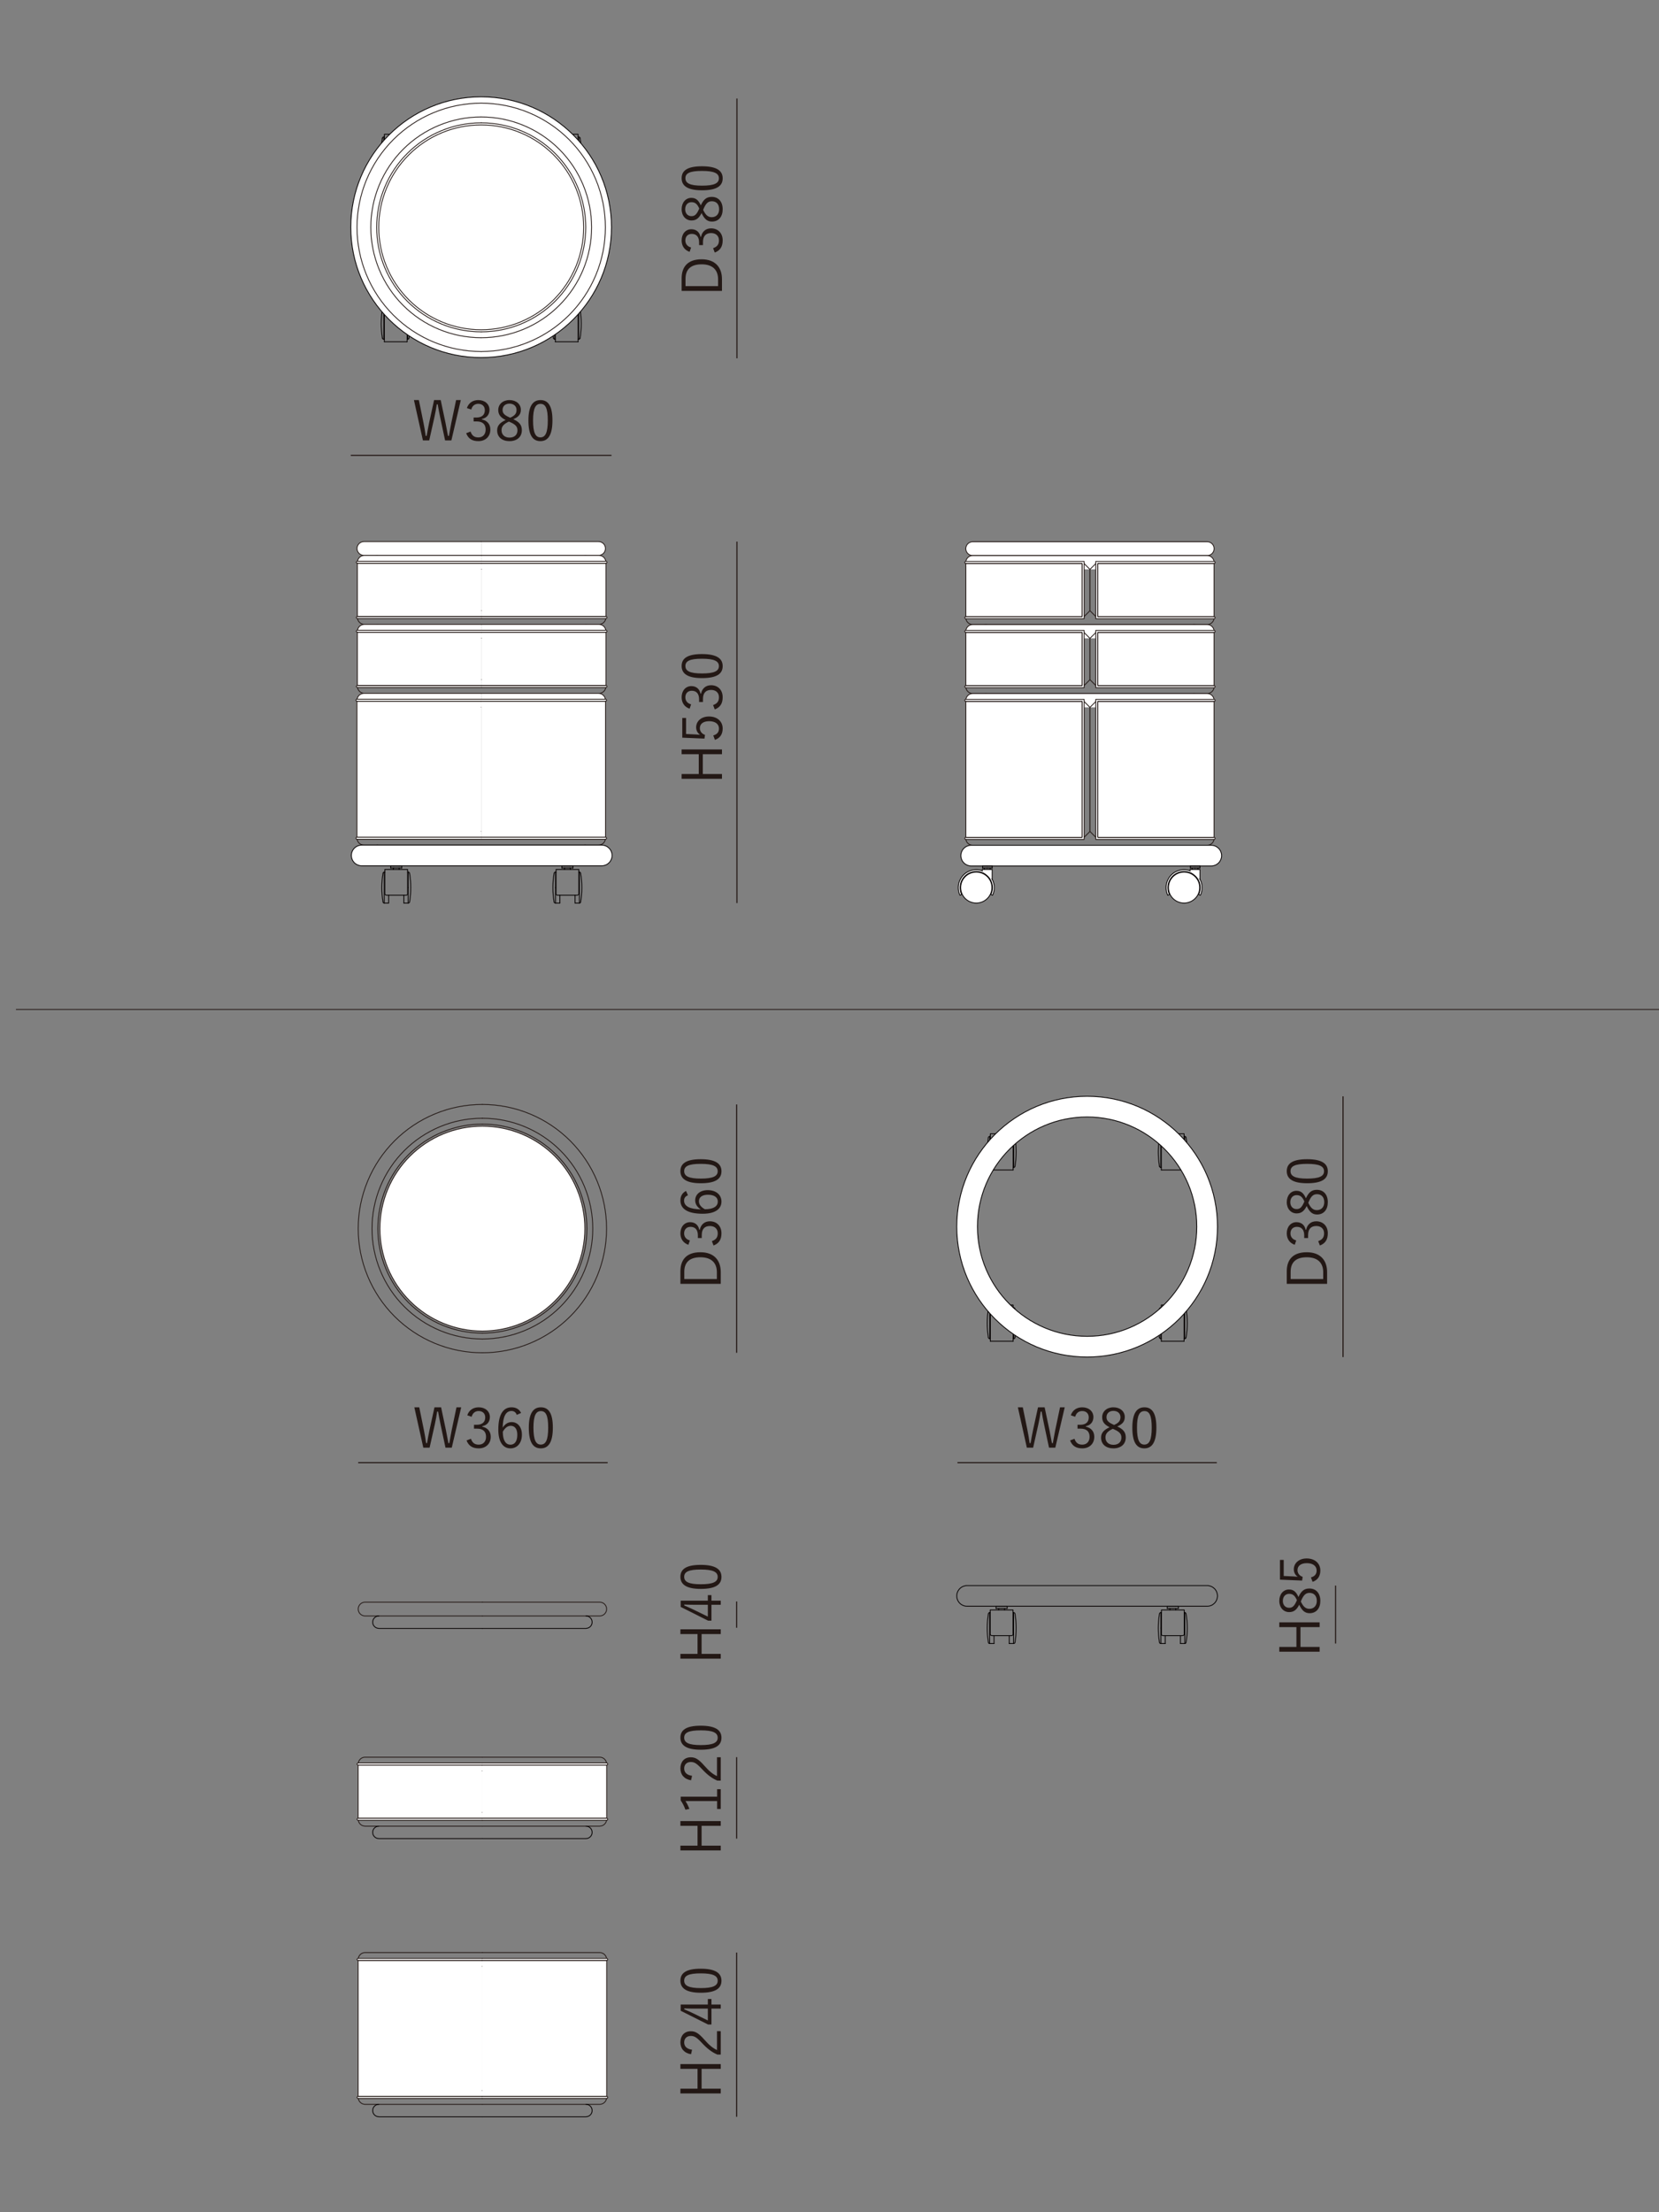 <?xml version="1.0" encoding="UTF-8"?> <svg xmlns="http://www.w3.org/2000/svg" viewBox="0 0 1500 2000"><rect x="0" y="0" width="1500" height="2000" fill="#808080" stroke="none"/><defs><style> .cls-1, .cls-2, .cls-3, .cls-4, .cls-5, .cls-6 { fill: none; } .cls-7, .cls-2, .cls-8, .cls-3, .cls-4, .cls-6, .cls-9 { stroke-linejoin: round; stroke-width: .75px; } .cls-7, .cls-8, .cls-4, .cls-6 { stroke-linecap: round; } .cls-7, .cls-8, .cls-9 { fill: #fff; } .cls-7, .cls-3, .cls-4, .cls-9 { stroke: #040000; } .cls-2, .cls-8, .cls-5, .cls-6 { stroke: #231815; } .cls-5 { stroke-miterlimit: 10; } .cls-10 { fill: #231815; } </style></defs><g id="_レイヤー_1" data-name="レイヤー 1"><g><g><g><path class="cls-10" d="M651.68,1473.012v4.306h-17.325v17.919h17.325v4.307h-36.481v-4.307h15.493v-17.919h-15.493v-4.306h36.481Z"></path><path class="cls-10" d="M639.999,1447.124v-5h3.267v5h8.415v3.712h-8.415v14.355h-3.069l-24.75-12.424v-5.643h24.552ZM627.426,1450.836c-2.871,0-5.494-.099-8.712-.198v.841c2.722,1.188,5.247,2.228,7.771,3.465l13.513,6.583v-10.692h-12.573Z"></path><path class="cls-10" d="M633.564,1414.751c13.117,0,18.76,3.861,18.76,10.89s-5.544,10.84-18.661,10.84c-13.068,0-18.463-4.009-18.463-10.939,0-6.93,5.296-10.791,18.364-10.791ZM633.613,1432.274c11.088,0,15.295-2.178,15.295-6.633,0-4.504-4.207-6.682-15.295-6.682s-14.998,2.128-14.998,6.583c0,4.406,3.861,6.732,14.998,6.732Z"></path></g><line class="cls-5" x1="323.865" y1="1322.32" x2="549.426" y2="1322.32"></line><g><path class="cls-10" d="M408.478,1308.782h-5.693l-4.405-20.691c-.94-4.306-1.535-7.821-2.277-11.929h-.842c-.643,4.108-1.237,7.672-2.178,11.831l-4.653,20.79h-5.692l-8.118-36.481h4.455l4.158,20.394c.842,4.059,1.436,7.92,2.03,11.979h.842c.742-4.009,1.386-7.871,2.228-11.781l4.504-20.592h5.989l4.406,20.889c.792,3.861,1.386,7.128,2.178,11.484h.842c.842-4.356,1.287-7.524,2.128-11.632l4.356-20.74h4.257l-8.514,36.481Z"></path><path class="cls-10" d="M422.486,1279.528c1.584-4.703,5.445-7.227,10.345-7.227,5.89,0,10.098,3.613,10.098,8.811,0,4.356-2.574,7.425-6.831,8.266v.446c4.752.99,7.623,4.356,7.623,9.108,0,6.336-4.406,10.494-10.841,10.494-5.544,0-9.157-2.178-11.038-7.177l3.96-1.485c1.337,3.812,3.514,5.297,7.078,5.297,3.96,0,6.583-2.723,6.583-7.079,0-4.653-2.624-7.375-8.118-7.375h-2.772v-3.515h2.475c5.098,0,7.672-2.524,7.672-6.633,0-3.712-2.524-5.792-5.94-5.792-2.92,0-5.445,1.683-6.336,5.198l-3.96-1.336Z"></path><path class="cls-10" d="M467.234,1279.132c-.891-2.475-2.623-3.515-4.752-3.515-5.148,0-7.771,5.099-7.969,15.097,2.079-3.416,5-5.049,8.118-5.049,5.395,0,9.256,4.406,9.256,11.385,0,7.672-4.356,12.375-10.345,12.375-6.386,0-10.989-5.296-10.989-16.929,0-14.157,4.653-20.196,12.029-20.196,4.158,0,7.029,1.931,8.563,5.099l-3.91,1.732ZM461.542,1306.109c3.812,0,6.188-3.119,6.188-8.959,0-5.148-2.228-8.118-5.89-8.118-2.723,0-5.198,1.683-7.227,5.395,0,8.118,2.871,11.682,6.93,11.682Z"></path><path class="cls-10" d="M499.854,1290.665c0,13.117-3.861,18.76-10.89,18.76s-10.84-5.544-10.84-18.661c0-13.068,4.009-18.463,10.939-18.463s10.791,5.296,10.791,18.364ZM482.331,1290.714c0,11.088,2.178,15.295,6.633,15.295,4.504,0,6.682-4.208,6.682-15.295s-2.128-14.998-6.583-14.998c-4.406,0-6.732,3.861-6.732,14.998Z"></path></g><line class="cls-5" x1="865.69" y1="1322.32" x2="1100.167" y2="1322.32"></line><g><path class="cls-10" d="M954.17,1308.782h-5.693l-4.405-20.691c-.94-4.306-1.535-7.821-2.277-11.929h-.842c-.643,4.108-1.237,7.672-2.178,11.831l-4.653,20.79h-5.692l-8.118-36.481h4.455l4.158,20.394c.842,4.059,1.436,7.92,2.03,11.979h.842c.742-4.009,1.386-7.871,2.228-11.781l4.504-20.592h5.989l4.406,20.889c.792,3.861,1.386,7.128,2.178,11.484h.842c.842-4.356,1.287-7.524,2.128-11.632l4.356-20.74h4.257l-8.514,36.481Z"></path><path class="cls-10" d="M968.178,1279.528c1.584-4.703,5.445-7.227,10.345-7.227,5.89,0,10.098,3.613,10.098,8.811,0,4.356-2.574,7.425-6.831,8.266v.446c4.752.99,7.623,4.356,7.623,9.108,0,6.336-4.406,10.494-10.841,10.494-5.544,0-9.157-2.178-11.038-7.177l3.96-1.485c1.337,3.812,3.514,5.297,7.078,5.297,3.96,0,6.583-2.723,6.583-7.079,0-4.653-2.624-7.375-8.118-7.375h-2.772v-3.515h2.475c5.098,0,7.672-2.524,7.672-6.633,0-3.712-2.524-5.792-5.94-5.792-2.92,0-5.445,1.683-6.336,5.198l-3.96-1.336Z"></path><path class="cls-10" d="M1017.876,1299.575c0,6.138-4.504,9.85-11.187,9.85-6.633,0-11.137-3.613-11.137-9.702,0-4.257,2.326-6.881,7.672-9.405-4.9-2.425-6.682-5.148-6.682-9.108,0-5.049,4.108-8.91,10.147-8.91s10.296,3.663,10.296,8.761c0,3.96-1.93,6.435-6.781,8.563,5.742,2.624,7.672,5.495,7.672,9.95ZM1006.144,1291.754c-4.752,2.228-6.633,4.455-6.633,7.771,0,4.01,2.772,6.683,7.177,6.683,4.554,0,7.227-2.524,7.227-6.534,0-3.168-1.534-5.247-6.732-7.474l-1.04-.446ZM1007.332,1288.24c4.455-1.931,5.742-4.01,5.742-7.079,0-3.366-2.624-5.643-6.386-5.643-3.713,0-6.237,2.228-6.237,5.692,0,2.772,1.336,4.554,5.891,6.583l.99.446Z"></path><path class="cls-10" d="M1045.546,1290.665c0,13.117-3.861,18.76-10.89,18.76s-10.84-5.544-10.84-18.661c0-13.068,4.009-18.463,10.939-18.463s10.791,5.296,10.791,18.364ZM1028.023,1290.714c0,11.088,2.178,15.295,6.633,15.295,4.504,0,6.682-4.208,6.682-15.295s-2.128-14.998-6.583-14.998c-4.406,0-6.732,3.861-6.732,14.998Z"></path></g><line class="cls-5" x1="666.073" y1="1913.72" x2="666.073" y2="1765.255"></line><g><path class="cls-10" d="M651.68,1866.08v4.306h-17.325v17.919h17.325v4.307h-36.481v-4.307h15.493v-17.919h-15.493v-4.306h36.481Z"></path><path class="cls-10" d="M624.802,1857.17c-6.286-1.04-9.603-5.198-9.603-10.742,0-5.89,3.465-10.048,9.355-10.048,3.96,0,6.93,1.485,12.177,7.475,4.702,5.346,7.92,7.87,11.533,9.504v-17.028h3.415v21.136h-3.069c-4.802-2.029-9.058-5.197-14.058-10.593-4.752-5.099-6.831-6.237-9.999-6.237-3.663,0-5.94,2.376-5.94,5.841,0,3.613,2.376,5.989,7.128,6.633l-.941,4.059Z"></path><path class="cls-10" d="M639.999,1812.224v-5h3.267v5h8.415v3.712h-8.415v14.355h-3.069l-24.75-12.424v-5.643h24.552ZM627.426,1815.937c-2.871,0-5.494-.099-8.712-.198v.841c2.722,1.188,5.247,2.228,7.771,3.465l13.513,6.583v-10.692h-12.573Z"></path><path class="cls-10" d="M633.564,1779.852c13.117,0,18.76,3.861,18.76,10.89s-5.544,10.84-18.661,10.84c-13.068,0-18.463-4.009-18.463-10.939,0-6.93,5.296-10.791,18.364-10.791ZM633.613,1797.375c11.088,0,15.295-2.178,15.295-6.633,0-4.504-4.207-6.682-15.295-6.682s-14.998,2.128-14.998,6.583c0,4.406,3.861,6.732,14.998,6.732Z"></path></g><line class="cls-5" x1="666.073" y1="1662.235" x2="666.073" y2="1588.605"></line><g><path class="cls-10" d="M651.68,1646.384v4.306h-17.325v17.919h17.325v4.307h-36.481v-4.307h15.493v-17.919h-15.493v-4.306h36.481Z"></path><path class="cls-10" d="M648.364,1624.308v-6.732h3.316v17.869h-3.316v-7.177h-28.611c1.287,1.881,2.524,4.356,3.564,7.128l-3.614.693c-.99-3.02-2.524-5.89-4.257-8.415v-3.366h32.917Z"></path><path class="cls-10" d="M624.802,1609.507c-6.286-1.04-9.603-5.198-9.603-10.742,0-5.89,3.465-10.048,9.355-10.048,3.96,0,6.93,1.485,12.177,7.475,4.702,5.346,7.92,7.87,11.533,9.504v-17.028h3.415v21.136h-3.069c-4.802-2.03-9.058-5.198-14.058-10.593-4.752-5.099-6.831-6.237-9.999-6.237-3.663,0-5.94,2.376-5.94,5.841,0,3.613,2.376,5.989,7.128,6.633l-.941,4.059Z"></path><path class="cls-10" d="M633.564,1560.157c13.117,0,18.76,3.861,18.76,10.89s-5.544,10.84-18.661,10.84c-13.068,0-18.463-4.009-18.463-10.939,0-6.93,5.296-10.791,18.364-10.791ZM633.613,1577.679c11.088,0,15.295-2.178,15.295-6.633,0-4.504-4.207-6.682-15.295-6.682s-14.998,2.128-14.998,6.583c0,4.406,3.861,6.732,14.998,6.732Z"></path></g><line class="cls-5" x1="666.073" y1="1471.598" x2="666.073" y2="1447.857"></line><g><path class="cls-10" d="M615.199,1149.381c0-10.741,5.792-17.275,18.067-17.275s18.414,7.227,18.414,17.968v10.593h-36.481v-11.286ZM648.166,1156.36v-6.138c0-8.118-4.554-13.563-14.85-13.563s-14.602,5-14.602,13.166v6.534h29.452Z"></path><path class="cls-10" d="M622.426,1125.374c-4.702-1.584-7.227-5.445-7.227-10.345,0-5.891,3.613-10.098,8.811-10.098,4.356,0,7.425,2.574,8.266,6.831h.446c.99-4.752,4.356-7.623,9.108-7.623,6.336,0,10.494,4.405,10.494,10.84,0,5.544-2.178,9.158-7.177,11.039l-1.485-3.96c3.812-1.336,5.296-3.515,5.296-7.079,0-3.96-2.722-6.583-7.078-6.583-4.653,0-7.375,2.624-7.375,8.118v2.772h-3.514v-2.475c0-5.099-2.524-7.672-6.633-7.672-3.712,0-5.791,2.524-5.791,5.94,0,2.92,1.683,5.445,5.198,6.336l-1.337,3.96Z"></path><path class="cls-10" d="M622.03,1080.626c-2.475.891-3.514,2.624-3.514,4.752,0,5.148,5.098,7.771,15.097,7.969-3.416-2.079-5.049-5-5.049-8.118,0-5.396,4.406-9.256,11.385-9.256,7.672,0,12.375,4.356,12.375,10.345,0,6.385-5.296,10.989-16.929,10.989-14.157,0-20.196-4.653-20.196-12.028,0-4.158,1.93-7.029,5.098-8.563l1.732,3.911ZM649.008,1086.319c0-3.812-3.118-6.188-8.959-6.188-5.148,0-8.118,2.228-8.118,5.891,0,2.722,1.683,5.197,5.396,7.227,8.118,0,11.682-2.871,11.682-6.93Z"></path><path class="cls-10" d="M633.564,1048.006c13.117,0,18.76,3.861,18.76,10.89s-5.544,10.84-18.661,10.84c-13.068,0-18.463-4.009-18.463-10.939,0-6.93,5.296-10.791,18.364-10.791ZM633.613,1065.529c11.088,0,15.295-2.178,15.295-6.633,0-4.504-4.207-6.682-15.295-6.682s-14.998,2.128-14.998,6.583c0,4.406,3.861,6.732,14.998,6.732Z"></path></g><line class="cls-5" x1="666.073" y1="1223.01" x2="666.073" y2="998.506"></line><g><path class="cls-10" d="M1163.432,1149.381c0-10.741,5.791-17.275,18.067-17.275s18.414,7.227,18.414,17.968v10.593h-36.481v-11.286ZM1196.398,1156.36v-6.138c0-8.118-4.554-13.563-14.85-13.563s-14.602,5-14.602,13.166v6.534h29.452Z"></path><path class="cls-10" d="M1170.658,1125.374c-4.702-1.584-7.227-5.445-7.227-10.345,0-5.891,3.614-10.098,8.811-10.098,4.356,0,7.425,2.574,8.267,6.831h.445c.99-4.752,4.356-7.623,9.108-7.623,6.336,0,10.494,4.405,10.494,10.84,0,5.544-2.178,9.158-7.177,11.039l-1.485-3.96c3.812-1.336,5.296-3.515,5.296-7.079,0-3.96-2.722-6.583-7.078-6.583-4.653,0-7.375,2.624-7.375,8.118v2.772h-3.514v-2.475c0-5.099-2.524-7.672-6.633-7.672-3.713,0-5.792,2.524-5.792,5.94,0,2.92,1.683,5.445,5.197,6.336l-1.336,3.96Z"></path><path class="cls-10" d="M1190.706,1075.676c6.138,0,9.85,4.504,9.85,11.187,0,6.633-3.614,11.138-9.702,11.138-4.257,0-6.88-2.327-9.405-7.673-2.426,4.9-5.148,6.683-9.108,6.683-5.049,0-8.91-4.108-8.91-10.147s3.663-10.296,8.761-10.296c3.96,0,6.435,1.931,8.563,6.781,2.624-5.742,5.494-7.672,9.949-7.672ZM1179.37,1086.22c-1.93-4.455-4.009-5.742-7.078-5.742-3.366,0-5.643,2.624-5.643,6.385,0,3.712,2.227,6.237,5.692,6.237,2.772,0,4.554-1.336,6.583-5.89l.445-.99ZM1182.885,1087.408c2.227,4.752,4.455,6.633,7.771,6.633,4.01,0,6.682-2.772,6.682-7.178,0-4.554-2.524-7.227-6.534-7.227-3.168,0-5.247,1.535-7.475,6.732l-.445,1.04Z"></path><path class="cls-10" d="M1181.796,1048.006c13.117,0,18.76,3.861,18.76,10.89s-5.544,10.84-18.661,10.84c-13.068,0-18.463-4.009-18.463-10.939,0-6.93,5.296-10.791,18.364-10.791ZM1181.845,1065.529c11.088,0,15.295-2.178,15.295-6.633,0-4.504-4.208-6.682-15.295-6.682s-14.999,2.128-14.999,6.583c0,4.406,3.861,6.732,14.999,6.732Z"></path></g><line class="cls-5" x1="1214.305" y1="1226.896" x2="1214.305" y2="991.167"></line><g><path class="cls-10" d="M1193.162,1466.719v4.306h-17.325v17.919h17.325v4.307h-36.481v-4.307h15.493v-17.919h-15.493v-4.306h36.481Z"></path><path class="cls-10" d="M1183.955,1436.128c6.138,0,9.85,4.504,9.85,11.187,0,6.633-3.613,11.138-9.702,11.138-4.257,0-6.88-2.327-9.405-7.673-2.426,4.9-5.148,6.683-9.108,6.683-5.049,0-8.91-4.108-8.91-10.147s3.663-10.296,8.761-10.296c3.96,0,6.435,1.931,8.563,6.781,2.624-5.742,5.495-7.672,9.949-7.672ZM1172.62,1446.672c-1.93-4.455-4.01-5.742-7.078-5.742-3.366,0-5.643,2.624-5.643,6.385,0,3.712,2.228,6.237,5.693,6.237,2.772,0,4.554-1.336,6.583-5.89l.446-.99ZM1176.134,1447.86c2.228,4.752,4.455,6.633,7.771,6.633,4.01,0,6.683-2.772,6.683-7.178,0-4.554-2.525-7.227-6.534-7.227-3.168,0-5.247,1.535-7.474,6.732l-.446,1.04Z"></path><path class="cls-10" d="M1160.69,1410.29v14.503l8.563.396c1.287.05,2.871.198,4.108.297-2.128-1.337-3.564-3.861-3.564-6.683,0-5.544,4.604-9.851,11.633-9.851,7.771,0,12.375,4.752,12.375,10.841,0,5.098-2.326,8.712-7.029,10.296l-1.485-4.01c3.514-.94,5.148-3.069,5.148-6.237,0-4.009-3.267-6.633-8.86-6.633-5.346,0-8.415,2.425-8.415,6.286,0,2.772,1.683,5.099,4.653,6.088l-.495,3.366-20.047-.842v-17.819h3.415Z"></path></g><line class="cls-5" x1="1207.554" y1="1485.864" x2="1207.554" y2="1433.478"></line><line class="cls-6" x1="14.712" y1="912.612" x2="1514.712" y2="912.612"></line><g><path class="cls-6" d="M436.117,1223.01c-14.741,0-29.338-2.903-42.957-8.545-13.619-5.641-25.994-13.91-36.417-24.333-10.424-10.424-18.692-22.798-24.333-36.417-5.641-13.619-8.545-28.216-8.545-42.957s2.904-29.338,8.545-42.957c5.641-13.619,13.91-25.994,24.333-36.417,10.423-10.423,22.798-18.692,36.417-24.333,13.619-5.641,28.216-8.545,42.957-8.545"></path><path class="cls-6" d="M436.148,1210.538h-.031c-13.103,0-26.078-2.581-38.184-7.595-12.106-5.014-23.105-12.364-32.371-21.629-9.265-9.266-16.615-20.265-21.629-32.371-5.014-12.106-7.595-25.081-7.595-38.184s2.581-26.078,7.595-38.184c5.014-12.106,12.364-23.105,21.629-32.371,9.266-9.265,20.265-16.615,32.371-21.63,12.106-5.014,25.081-7.595,38.184-7.595h.031"></path><path class="cls-6" d="M436.178,1223.01c14.741,0,29.338-2.903,42.957-8.545,13.619-5.641,25.994-13.91,36.417-24.333,10.423-10.424,18.692-22.798,24.333-36.417,5.641-13.619,8.545-28.216,8.545-42.957s-2.903-29.338-8.545-42.957c-5.641-13.619-13.91-25.994-24.333-36.417-10.423-10.423-22.798-18.692-36.417-24.333-13.619-5.641-28.216-8.545-42.957-8.545"></path><path class="cls-6" d="M436.148,1210.538h.03c13.103,0,26.078-2.581,38.184-7.595,12.106-5.014,23.105-12.364,32.371-21.629,9.266-9.266,16.615-20.265,21.63-32.371,5.014-12.106,7.595-25.081,7.595-38.184s-2.581-26.078-7.595-38.184c-5.014-12.106-12.364-23.105-21.63-32.371-9.265-9.265-20.265-16.615-32.371-21.63-12.106-5.014-25.081-7.595-38.184-7.595h-.03"></path><path class="cls-6" d="M436.148,1205.237h.03c12.407,0,24.693-2.444,36.156-7.192,11.463-4.748,21.878-11.707,30.651-20.48,8.773-8.773,15.732-19.189,20.48-30.651,4.748-11.463,7.192-23.748,7.192-36.155s-2.444-24.693-7.192-36.156c-4.748-11.463-11.707-21.878-20.48-30.651-8.773-8.773-19.189-15.732-30.651-20.48-11.463-4.748-23.748-7.192-36.156-7.192h-.03"></path><path class="cls-8" d="M436.148,1203.366h-.031c-12.161,0-24.204-2.395-35.439-7.049-11.236-4.654-21.445-11.476-30.044-20.075-8.599-8.6-15.421-18.808-20.075-30.044-4.654-11.236-7.049-23.278-7.049-35.439s2.395-24.204,7.049-35.44c4.654-11.236,11.476-21.445,20.075-30.044,8.6-8.599,18.808-15.421,30.044-20.075,11.236-4.654,23.278-7.049,35.439-7.049h.062c12.162,0,24.204,2.395,35.44,7.049,11.236,4.654,21.445,11.475,30.044,20.075,8.599,8.6,15.421,18.809,20.075,30.044,4.654,11.236,7.049,23.278,7.049,35.44s-2.396,24.204-7.049,35.439c-4.654,11.236-11.476,21.445-20.075,30.044-8.6,8.599-18.809,15.421-30.044,20.075-11.236,4.654-23.278,7.049-35.44,7.049h-.03"></path><path class="cls-6" d="M436.148,1205.237h-.031c-12.407,0-24.693-2.444-36.155-7.192-11.463-4.748-21.878-11.707-30.651-20.48-8.773-8.773-15.732-19.189-20.48-30.651-4.748-11.463-7.192-23.748-7.192-36.155s2.444-24.693,7.192-36.156c4.748-11.463,11.707-21.878,20.48-30.651,8.773-8.773,19.189-15.732,30.651-20.48,11.463-4.748,23.748-7.192,36.155-7.192h.031"></path></g><g><path class="cls-6" d="M436.148,1777.727h-106.047c-.819,0-1.63-.161-2.387-.475s-1.444-.773-2.023-1.352c-.579-.579-1.038-1.267-1.352-2.023-.314-.757-.475-1.568-.475-2.387s.161-1.63.475-2.387c.313-.756.773-1.444,1.352-2.023.579-.579,1.267-1.039,2.023-1.352.757-.313,1.567-.475,2.387-.475h106.047"></path><path class="cls-6" d="M436.148,1902.452h-106.047c-.819,0-1.63-.161-2.387-.475s-1.444-.773-2.023-1.352c-.579-.579-1.038-1.267-1.352-2.023-.314-.757-.475-1.568-.475-2.387s.161-1.63.475-2.387c.313-.757.773-1.444,1.352-2.023.579-.579,1.267-1.039,2.023-1.352s1.567-.475,2.387-.475h106.047"></path><path class="cls-4" d="M342.573,1902.452h0c-3.1,0-5.613,2.513-5.613,5.613,0,3.1,2.513,5.613,5.613,5.613l-.024.043h93.629"></path><polyline class="cls-8" points="436.148 1895.28 323.865 1895.28 323.679 1895.28 323.507 1895.352 323.335 1895.423 323.203 1895.554 323.072 1895.686 323 1895.858 322.929 1896.03 322.929 1896.216 322.929 1896.402 323 1896.574 323.072 1896.745 323.203 1896.877 323.335 1897.009 323.507 1897.08 323.679 1897.151 323.865 1897.151 436.148 1897.151"></polyline><polyline class="cls-8" points="436.148 1770.556 323.865 1770.556 323.679 1770.556 323.507 1770.627 323.335 1770.698 323.203 1770.83 323.072 1770.961 323 1771.133 322.929 1771.305 322.929 1771.491 322.929 1771.677 323 1771.849 323.072 1772.021 323.203 1772.153 323.335 1772.284 323.507 1772.355 323.679 1772.427 323.865 1772.427 436.148 1772.427"></polyline><polyline class="cls-8" points="436.178 1895.24 323.805 1895.24 323.805 1772.479 436.178 1772.479"></polyline><path class="cls-6" d="M436.208,1777.727h106.046c.819,0,1.63-.161,2.387-.475s1.444-.773,2.023-1.352c.579-.579,1.038-1.267,1.352-2.023.314-.757.475-1.568.475-2.387,0-.819-.161-1.63-.475-2.387-.313-.756-.773-1.444-1.352-2.023-.579-.579-1.267-1.039-2.023-1.352s-1.567-.475-2.387-.475h-106.046"></path><path class="cls-6" d="M436.208,1902.452h106.046c.819,0,1.63-.161,2.387-.475.757-.313,1.444-.773,2.023-1.352.579-.579,1.038-1.267,1.352-2.023.314-.757.475-1.568.475-2.387,0-.819-.161-1.63-.475-2.387-.313-.757-.773-1.444-1.352-2.023-.579-.579-1.267-1.039-2.023-1.352-.757-.313-1.567-.475-2.387-.475h-106.046"></path><path class="cls-4" d="M529.782,1902.452h0c3.1,0,5.613,2.513,5.613,5.613,0,3.1-2.513,5.613-5.613,5.613l.024.043h-93.628"></path><polyline class="cls-8" points="436.208 1895.28 548.491 1895.28 548.677 1895.28 548.849 1895.352 549.021 1895.423 549.152 1895.554 549.284 1895.686 549.355 1895.858 549.426 1896.03 549.426 1896.216 549.426 1896.402 549.355 1896.574 549.284 1896.745 549.152 1896.877 549.021 1897.009 548.849 1897.08 548.677 1897.151 548.491 1897.151 436.208 1897.151"></polyline><polyline class="cls-8" points="436.208 1770.556 548.491 1770.556 548.677 1770.556 548.849 1770.627 549.021 1770.698 549.152 1770.83 549.284 1770.961 549.355 1771.133 549.426 1771.305 549.426 1771.491 549.426 1771.677 549.355 1771.849 549.284 1772.021 549.152 1772.153 549.021 1772.284 548.849 1772.355 548.677 1772.427 548.491 1772.427 436.208 1772.427"></polyline><polyline class="cls-8" points="436.178 1895.24 548.55 1895.24 548.55 1772.479 436.178 1772.479"></polyline></g><g><path class="cls-6" d="M436.148,1601.078h-106.047c-.819,0-1.63-.161-2.387-.475s-1.444-.773-2.023-1.352c-.579-.579-1.038-1.267-1.352-2.023-.314-.757-.475-1.568-.475-2.387s.161-1.63.475-2.387c.313-.756.773-1.444,1.352-2.023.579-.579,1.267-1.039,2.023-1.352.757-.313,1.567-.475,2.387-.475h106.047"></path><path class="cls-6" d="M436.148,1650.968h-106.047c-.819,0-1.63-.161-2.387-.475s-1.444-.773-2.023-1.352c-.579-.579-1.038-1.267-1.352-2.023-.314-.757-.475-1.568-.475-2.387s.161-1.63.475-2.387c.313-.757.773-1.444,1.352-2.023.579-.579,1.267-1.039,2.023-1.352s1.567-.475,2.387-.475h106.047"></path><path class="cls-4" d="M342.573,1650.968h0c-3.1,0-5.613,2.513-5.613,5.613,0,3.1,2.513,5.613,5.613,5.613l-.024.043h93.629"></path><polyline class="cls-8" points="436.148 1643.796 323.865 1643.796 323.679 1643.796 323.507 1643.867 323.335 1643.938 323.203 1644.07 323.072 1644.202 323 1644.373 322.929 1644.545 322.929 1644.731 322.929 1644.918 323 1645.089 323.072 1645.261 323.203 1645.393 323.335 1645.524 323.507 1645.596 323.679 1645.667 323.865 1645.667 436.148 1645.667"></polyline><polyline class="cls-8" points="436.148 1593.906 323.865 1593.906 323.679 1593.906 323.507 1593.977 323.335 1594.048 323.203 1594.18 323.072 1594.312 323 1594.483 322.929 1594.655 322.929 1594.841 322.929 1595.028 323 1595.199 323.072 1595.371 323.203 1595.503 323.335 1595.635 323.507 1595.706 323.679 1595.777 323.865 1595.777 436.148 1595.777"></polyline><polyline class="cls-8" points="436.178 1643.755 323.805 1643.755 323.805 1595.83 436.178 1595.83"></polyline><path class="cls-6" d="M436.208,1601.078h106.046c.819,0,1.63-.161,2.387-.475s1.444-.773,2.023-1.352c.579-.579,1.038-1.267,1.352-2.023.314-.757.475-1.568.475-2.387,0-.819-.161-1.63-.475-2.387-.313-.756-.773-1.444-1.352-2.023-.579-.579-1.267-1.039-2.023-1.352-.757-.313-1.567-.475-2.387-.475h-106.046"></path><path class="cls-6" d="M436.208,1650.968h106.046c.819,0,1.63-.161,2.387-.475s1.444-.773,2.023-1.352c.579-.579,1.038-1.267,1.352-2.023.314-.757.475-1.568.475-2.387,0-.819-.161-1.63-.475-2.387-.313-.757-.773-1.444-1.352-2.023-.579-.579-1.267-1.039-2.023-1.352s-1.567-.475-2.387-.475h-106.046"></path><path class="cls-4" d="M529.782,1650.968h0c3.1,0,5.613,2.513,5.613,5.613,0,3.1-2.513,5.613-5.613,5.613l.024.043h-93.628"></path><polyline class="cls-8" points="436.208 1643.796 548.491 1643.796 548.677 1643.796 548.849 1643.867 549.021 1643.938 549.152 1644.07 549.284 1644.202 549.355 1644.373 549.426 1644.545 549.426 1644.731 549.426 1644.918 549.355 1645.089 549.284 1645.261 549.152 1645.393 549.021 1645.524 548.849 1645.596 548.677 1645.667 548.491 1645.667 436.208 1645.667"></polyline><polyline class="cls-8" points="436.208 1593.906 548.491 1593.906 548.677 1593.906 548.849 1593.977 549.021 1594.048 549.152 1594.18 549.284 1594.312 549.355 1594.483 549.426 1594.655 549.426 1594.841 549.426 1595.028 549.355 1595.199 549.284 1595.371 549.152 1595.503 549.021 1595.635 548.849 1595.706 548.677 1595.777 548.491 1595.777 436.208 1595.777"></polyline><polyline class="cls-8" points="436.178 1643.755 548.55 1643.755 548.55 1595.83 436.178 1595.83"></polyline></g><g><path class="cls-6" d="M436.148,1460.932h-106.047c-.819,0-1.63-.161-2.387-.475s-1.444-.773-2.023-1.352c-.579-.579-1.038-1.267-1.352-2.023-.314-.757-.475-1.568-.475-2.387s.161-1.63.475-2.387c.313-.757.773-1.444,1.352-2.023.579-.579,1.267-1.039,2.023-1.352s1.567-.475,2.387-.475h106.047"></path><path class="cls-4" d="M342.573,1460.932h0c-3.1,0-5.613,2.513-5.613,5.613,0,3.1,2.513,5.613,5.613,5.613l-.024.043h93.629"></path><path class="cls-6" d="M436.208,1460.932h106.046c.819,0,1.63-.161,2.387-.475s1.444-.773,2.023-1.352c.579-.579,1.038-1.267,1.352-2.023.314-.757.475-1.568.475-2.387,0-.819-.161-1.63-.475-2.387-.313-.757-.773-1.444-1.352-2.023-.579-.579-1.267-1.039-2.023-1.352s-1.567-.475-2.387-.475h-106.046"></path><path class="cls-4" d="M529.782,1460.932h0c3.1,0,5.613,2.513,5.613,5.613,0,3.1-2.513,5.613-5.613,5.613l.024.043h-93.628"></path></g><g><path class="cls-4" d="M874.419,1433.478h217.02c1.228,0,2.445.242,3.58.712,1.135.47,2.166,1.159,3.035,2.028.869.869,1.558,1.9,2.028,3.035.47,1.135.712,2.351.712,3.58s-.242,2.445-.712,3.58c-.47,1.135-1.159,2.166-2.028,3.035-.869.869-1.9,1.558-3.035,2.028-1.135.47-2.351.712-3.58.712h-217.02c-1.228,0-2.445-.242-3.58-.712-1.135-.47-2.166-1.159-3.035-2.028-.869-.869-1.558-1.9-2.028-3.035-.47-1.135-.712-2.351-.712-3.58s.242-2.445.712-3.58c.47-1.135,1.159-2.166,2.028-3.035.869-.869,1.9-1.558,3.035-2.028,1.135-.47,2.351-.712,3.58-.712"></path><g><line class="cls-4" x1="912.484" y1="1485.864" x2="916.444" y2="1485.864"></line><line class="cls-4" x1="916.444" y1="1457.88" x2="915.916" y2="1457.88"></line><path class="cls-4" d="M916.444,1485.864c.61,0,1.163-.345,1.263-.947l-0.0 0h0c.71-4.293,1.067-8.636,1.067-12.988l0-0h0c0-4.351-.357-8.695-1.067-12.988l-0.0 0h0c-.1-.602-.62-1.044-1.231-1.044"></path><line class="cls-4" x1="895.324" y1="1457.88" x2="894.796" y2="1457.902"></line><line class="cls-4" x1="894.796" y1="1485.864" x2="898.756" y2="1485.864"></line><path class="cls-4" d="M894.88,1457.898h0c-.61,0-1.131.442-1.23,1.044l-0-0h0c-1.423,8.6-1.423,17.376,0,25.976h0c.1.602.536.947,1.146.947"></path><line class="cls-4" x1="902.98" y1="1454.448" x2="902.98" y2="1455.504"></line><line class="cls-4" x1="908.26" y1="1455.504" x2="908.26" y2="1454.448"></line><line class="cls-4" x1="912.484" y1="1485.864" x2="912.484" y2="1478.736"></line><line class="cls-4" x1="898.756" y1="1478.736" x2="898.756" y2="1485.864"></line><path class="cls-4" d="M895.324,1477.397c0,1.504,2.001,1.341,2.509,1.34l16.763-.001c.597.023,1.297-.459,1.32-1.056v-22.176l-20.592 0v21.893Z"></path><line class="cls-4" x1="900.604" y1="1454.184" x2="903.244" y2="1454.184"></line><line class="cls-4" x1="900.604" y1="1454.184" x2="900.604" y2="1452.336"></line><line class="cls-4" x1="900.604" y1="1452.336" x2="903.244" y2="1452.336"></line><line class="cls-4" x1="903.244" y1="1452.336" x2="908.26" y2="1452.336"></line><line class="cls-4" x1="903.244" y1="1454.184" x2="908.26" y2="1454.184"></line><line class="cls-4" x1="910.636" y1="1454.184" x2="910.636" y2="1452.336"></line><line class="cls-4" x1="908.26" y1="1452.336" x2="910.636" y2="1452.336"></line><line class="cls-4" x1="908.26" y1="1454.184" x2="910.636" y2="1454.184"></line><line class="cls-4" x1="916.444" y1="1471.872" x2="916.444" y2="1457.88"></line><line class="cls-4" x1="916.444" y1="1485.864" x2="916.444" y2="1471.872"></line><line class="cls-4" x1="894.796" y1="1457.902" x2="894.796" y2="1485.864"></line></g><g><line class="cls-4" x1="1053.567" y1="1485.864" x2="1049.607" y2="1485.864"></line><line class="cls-4" x1="1049.607" y1="1457.88" x2="1050.135" y2="1457.88"></line><path class="cls-4" d="M1049.607,1485.864c-.61,0-1.163-.345-1.263-.947l0.0 0h0c-.71-4.293-1.067-8.636-1.067-12.988l-0-0h0c0-4.351.357-8.695,1.067-12.988l0.0 0h0c.1-.602.62-1.044,1.231-1.044"></path><line class="cls-4" x1="1070.727" y1="1457.88" x2="1071.255" y2="1457.902"></line><line class="cls-4" x1="1071.255" y1="1485.864" x2="1067.295" y2="1485.864"></line><path class="cls-4" d="M1071.171,1457.898h0c.61,0,1.131.442,1.23,1.044l0-0h0c1.423,8.6,1.423,17.376,0,25.976h0c-.1.602-.536.947-1.146.947"></path><line class="cls-4" x1="1063.071" y1="1454.448" x2="1063.071" y2="1455.504"></line><line class="cls-4" x1="1057.791" y1="1455.504" x2="1057.791" y2="1454.448"></line><line class="cls-4" x1="1053.567" y1="1485.864" x2="1053.567" y2="1478.736"></line><line class="cls-4" x1="1067.295" y1="1478.736" x2="1067.295" y2="1485.864"></line><path class="cls-4" d="M1070.727,1477.397c0,1.504-2.001,1.341-2.509,1.34l-16.763-.001c-.597.023-1.297-.459-1.32-1.056v-22.176l20.592 0v21.893Z"></path><line class="cls-4" x1="1065.447" y1="1454.184" x2="1062.807" y2="1454.184"></line><line class="cls-4" x1="1065.447" y1="1454.184" x2="1065.447" y2="1452.336"></line><line class="cls-4" x1="1065.447" y1="1452.336" x2="1062.807" y2="1452.336"></line><line class="cls-4" x1="1062.807" y1="1452.336" x2="1057.791" y2="1452.336"></line><line class="cls-4" x1="1062.807" y1="1454.184" x2="1057.791" y2="1454.184"></line><line class="cls-4" x1="1055.415" y1="1454.184" x2="1055.415" y2="1452.336"></line><line class="cls-4" x1="1057.791" y1="1452.336" x2="1055.415" y2="1452.336"></line><line class="cls-4" x1="1057.791" y1="1454.184" x2="1055.415" y2="1454.184"></line><line class="cls-4" x1="1049.607" y1="1471.872" x2="1049.607" y2="1457.88"></line><line class="cls-4" x1="1049.607" y1="1485.864" x2="1049.607" y2="1471.872"></line><line class="cls-4" x1="1071.255" y1="1457.902" x2="1071.255" y2="1485.864"></line></g></g><g><g><line class="cls-4" x1="1070.611" y1="1210.281" x2="1071.139" y2="1210.281"></line><line class="cls-4" x1="1071.139" y1="1182.188" x2="1070.611" y2="1182.188"></line><path class="cls-4" d="M1071.172,1210.281h0c.61,0,1.131-.442,1.231-1.044"></path><path class="cls-4" d="M1072.402,1183.262h0c-.1-.602-.62-1.044-1.231-1.044"></path><path class="cls-4" d="M1072.402,1209.238h0c1.423-8.6,1.423-17.376,0-25.976"></path><line class="cls-4" x1="1050.019" y1="1182.188" x2="1049.491" y2="1182.188"></line><line class="cls-4" x1="1049.491" y1="1210.281" x2="1050.019" y2="1210.281"></line><path class="cls-4" d="M1049.575,1182.218h0c-.61,0-1.131.442-1.23,1.044"></path><path class="cls-4" d="M1048.345,1209.238h0c.1.602.62,1.044,1.23,1.044"></path><path class="cls-4" d="M1048.345,1183.262h0c-1.423,8.6-1.423,17.376,0,25.976"></path><line class="cls-4" x1="1050.019" y1="1212.548" x2="1070.611" y2="1212.548"></line><polyline class="cls-4" points="1050.019 1212.548 1050.019 1179.812 1070.611 1179.812 1070.611 1212.548"></polyline><path class="cls-3" d="M1062.295,1186.28h0c0-1.093-.827-1.98-1.848-1.98s-1.848.887-1.848,1.98.827,1.98,1.848,1.98,1.848-.887,1.848-1.98"></path><line class="cls-4" x1="1071.139" y1="1210.172" x2="1071.139" y2="1182.188"></line><line class="cls-4" x1="1049.491" y1="1182.188" x2="1049.491" y2="1210.172"></line></g><g><line class="cls-4" x1="1070.611" y1="1055.47" x2="1071.139" y2="1055.47"></line><line class="cls-4" x1="1071.139" y1="1027.377" x2="1070.611" y2="1027.377"></line><path class="cls-4" d="M1071.172,1055.47h0c.61,0,1.131-.442,1.231-1.044"></path><path class="cls-4" d="M1072.402,1028.45h0c-.1-.602-.62-1.044-1.231-1.044"></path><path class="cls-4" d="M1072.402,1054.426h0c1.423-8.6,1.423-17.376,0-25.976"></path><line class="cls-4" x1="1050.019" y1="1027.377" x2="1049.491" y2="1027.377"></line><line class="cls-4" x1="1049.491" y1="1055.47" x2="1050.019" y2="1055.47"></line><path class="cls-4" d="M1049.575,1027.407h0c-.61,0-1.131.442-1.23,1.044"></path><path class="cls-4" d="M1048.345,1054.426h0c.1.602.62,1.044,1.23,1.044"></path><path class="cls-4" d="M1048.345,1028.45h0c-1.423,8.6-1.423,17.376,0,25.976"></path><line class="cls-4" x1="1050.019" y1="1057.737" x2="1070.611" y2="1057.737"></line><polyline class="cls-4" points="1050.019 1057.737 1050.019 1025.001 1070.611 1025.001 1070.611 1057.737"></polyline><path class="cls-3" d="M1062.295,1031.469h0c0-1.093-.827-1.98-1.848-1.98s-1.848.887-1.848,1.98.827,1.98,1.848,1.98,1.848-.887,1.848-1.98"></path><line class="cls-4" x1="1071.139" y1="1055.361" x2="1071.139" y2="1027.377"></line><line class="cls-4" x1="1049.491" y1="1027.377" x2="1049.491" y2="1055.361"></line></g><g><line class="cls-4" x1="895.442" y1="1210.281" x2="894.914" y2="1210.281"></line><line class="cls-4" x1="894.914" y1="1182.188" x2="895.442" y2="1182.188"></line><path class="cls-4" d="M894.881,1210.281h0c-.61,0-1.131-.442-1.231-1.044"></path><path class="cls-4" d="M893.651,1183.262h0c.1-.602.62-1.044,1.231-1.044"></path><path class="cls-4" d="M893.651,1209.238h0c-1.423-8.6-1.423-17.376,0-25.976"></path><line class="cls-4" x1="916.034" y1="1182.188" x2="916.562" y2="1182.188"></line><line class="cls-4" x1="916.562" y1="1210.281" x2="916.034" y2="1210.281"></line><path class="cls-4" d="M916.477,1182.218h0c.61,0,1.131.442,1.23,1.044"></path><path class="cls-4" d="M917.708,1209.238h0c-.1.602-.62,1.044-1.23,1.044"></path><path class="cls-4" d="M917.708,1183.262h0c1.423,8.6,1.423,17.376,0,25.976"></path><line class="cls-4" x1="916.034" y1="1212.548" x2="895.442" y2="1212.548"></line><polyline class="cls-4" points="916.034 1212.548 916.034 1179.812 895.442 1179.812 895.442 1212.548"></polyline><path class="cls-3" d="M903.758,1186.28h0c0-1.093.827-1.98,1.848-1.98,1.021,0,1.848.887,1.848,1.98,0,1.093-.827,1.98-1.848,1.98s-1.848-.887-1.848-1.98"></path><line class="cls-4" x1="894.914" y1="1210.172" x2="894.914" y2="1182.188"></line><line class="cls-4" x1="916.562" y1="1182.188" x2="916.562" y2="1210.172"></line></g><g><line class="cls-4" x1="895.442" y1="1055.47" x2="894.914" y2="1055.47"></line><line class="cls-4" x1="894.914" y1="1027.377" x2="895.442" y2="1027.377"></line><path class="cls-4" d="M894.881,1055.47h0c-.61,0-1.131-.442-1.231-1.044"></path><path class="cls-4" d="M893.651,1028.45h0c.1-.602.62-1.044,1.231-1.044"></path><path class="cls-4" d="M893.651,1054.426h0c-1.423-8.6-1.423-17.376,0-25.976"></path><line class="cls-4" x1="916.034" y1="1027.377" x2="916.562" y2="1027.377"></line><line class="cls-4" x1="916.562" y1="1055.47" x2="916.034" y2="1055.47"></line><path class="cls-4" d="M916.477,1027.407h0c.61,0,1.131.442,1.23,1.044"></path><path class="cls-4" d="M917.708,1054.426h0c-.1.602-.62,1.044-1.23,1.044"></path><path class="cls-4" d="M917.708,1028.45h0c1.423,8.6,1.423,17.376,0,25.976"></path><line class="cls-4" x1="916.034" y1="1057.737" x2="895.442" y2="1057.737"></line><polyline class="cls-4" points="916.034 1057.737 916.034 1025.001 895.442 1025.001 895.442 1057.737"></polyline><path class="cls-3" d="M903.758,1031.469h0c0-1.093.827-1.98,1.848-1.98,1.021,0,1.848.887,1.848,1.98,0,1.093-.827,1.98-1.848,1.98s-1.848-.887-1.848-1.98"></path><line class="cls-4" x1="894.914" y1="1055.361" x2="894.914" y2="1027.377"></line><line class="cls-4" x1="916.562" y1="1027.377" x2="916.562" y2="1055.361"></line></g><path class="cls-7" d="M982.929,991.115c-65.095,0-117.865,52.77-117.865,117.864s52.77,117.865,117.865,117.865,117.864-52.77,117.864-117.865-52.77-117.864-117.864-117.864ZM982.928,1208.136c-54.673,0-99.155-44.481-99.155-99.155s44.481-99.157,99.155-99.157,99.157,44.481,99.157,99.157-44.481,99.155-99.157,99.155Z"></path></g></g><line class="cls-5" x1="666.319" y1="323.935" x2="666.319" y2="89.065"></line><line class="cls-5" x1="666.319" y1="816.423" x2="666.319" y2="489.642"></line><g><path class="cls-10" d="M616.3,251.697c0-10.741,5.792-17.275,18.067-17.275s18.414,7.227,18.414,17.969v10.593h-36.481v-11.286ZM649.266,258.677v-6.138c0-8.118-4.554-13.563-14.85-13.563s-14.602,4.999-14.602,13.167v6.534h29.452Z"></path><path class="cls-10" d="M623.526,227.69c-4.702-1.584-7.227-5.445-7.227-10.345,0-5.89,3.613-10.098,8.811-10.098,4.356,0,7.425,2.574,8.266,6.831h.446c.99-4.752,4.356-7.623,9.108-7.623,6.336,0,10.494,4.406,10.494,10.841,0,5.544-2.178,9.157-7.177,11.038l-1.485-3.96c3.812-1.337,5.296-3.514,5.296-7.078,0-3.96-2.722-6.583-7.078-6.583-4.653,0-7.375,2.624-7.375,8.118v2.772h-3.514v-2.475c0-5.098-2.524-7.672-6.633-7.672-3.712,0-5.791,2.524-5.791,5.94,0,2.92,1.683,5.445,5.198,6.336l-1.337,3.96Z"></path><path class="cls-10" d="M643.574,177.993c6.138,0,9.85,4.504,9.85,11.187,0,6.633-3.613,11.137-9.702,11.137-4.257,0-6.88-2.326-9.405-7.672-2.426,4.9-5.148,6.682-9.108,6.682-5.049,0-8.91-4.108-8.91-10.147s3.663-10.296,8.761-10.296c3.96,0,6.435,1.931,8.563,6.781,2.624-5.742,5.495-7.672,9.949-7.672ZM632.238,188.536c-1.93-4.455-4.01-5.742-7.078-5.742-3.366,0-5.643,2.623-5.643,6.385,0,3.712,2.228,6.237,5.693,6.237,2.772,0,4.554-1.337,6.583-5.89l.446-.99ZM635.753,189.724c2.228,4.752,4.455,6.633,7.771,6.633,4.01,0,6.683-2.772,6.683-7.177,0-4.554-2.525-7.227-6.534-7.227-3.168,0-5.247,1.534-7.474,6.732l-.446,1.039Z"></path><path class="cls-10" d="M634.664,150.323c13.117,0,18.76,3.861,18.76,10.89s-5.544,10.841-18.661,10.841c-13.068,0-18.463-4.01-18.463-10.939s5.296-10.791,18.364-10.791ZM634.713,167.846c11.088,0,15.295-2.178,15.295-6.633,0-4.504-4.207-6.682-15.295-6.682s-14.998,2.128-14.998,6.583c0,4.405,3.861,6.732,14.998,6.732Z"></path></g><line class="cls-5" x1="317.156" y1="411.716" x2="552.886" y2="411.716"></line><g><path class="cls-10" d="M408.125,398.178h-5.693l-4.405-20.691c-.94-4.306-1.535-7.821-2.277-11.929h-.842c-.643,4.108-1.237,7.672-2.178,11.831l-4.653,20.79h-5.692l-8.118-36.481h4.455l4.158,20.394c.842,4.059,1.436,7.92,2.03,11.979h.842c.742-4.009,1.386-7.87,2.228-11.781l4.504-20.592h5.989l4.406,20.889c.792,3.861,1.386,7.128,2.178,11.484h.842c.842-4.356,1.287-7.524,2.128-11.632l4.356-20.74h4.257l-8.514,36.481Z"></path><path class="cls-10" d="M422.133,368.924c1.584-4.702,5.445-7.227,10.345-7.227,5.89,0,10.098,3.613,10.098,8.811,0,4.356-2.574,7.425-6.831,8.266v.446c4.752.99,7.623,4.356,7.623,9.108,0,6.336-4.406,10.494-10.841,10.494-5.544,0-9.157-2.178-11.038-7.177l3.96-1.485c1.337,3.812,3.514,5.296,7.078,5.296,3.96,0,6.583-2.722,6.583-7.078,0-4.653-2.624-7.375-8.118-7.375h-2.772v-3.514h2.475c5.098,0,7.672-2.524,7.672-6.633,0-3.712-2.524-5.791-5.94-5.791-2.92,0-5.445,1.683-6.336,5.198l-3.96-1.337Z"></path><path class="cls-10" d="M471.831,388.971c0,6.138-4.504,9.85-11.187,9.85-6.633,0-11.137-3.613-11.137-9.702,0-4.257,2.326-6.88,7.672-9.405-4.9-2.426-6.682-5.148-6.682-9.108,0-5.049,4.108-8.91,10.147-8.91s10.296,3.663,10.296,8.761c0,3.96-1.93,6.435-6.781,8.563,5.742,2.624,7.672,5.495,7.672,9.949ZM460.099,381.15c-4.752,2.228-6.633,4.455-6.633,7.771,0,4.01,2.772,6.683,7.177,6.683,4.554,0,7.227-2.525,7.227-6.534,0-3.168-1.534-5.247-6.732-7.474l-1.04-.446ZM461.287,377.636c4.455-1.93,5.742-4.01,5.742-7.078,0-3.366-2.624-5.643-6.386-5.643-3.713,0-6.237,2.228-6.237,5.693,0,2.772,1.336,4.554,5.891,6.583l.99.446Z"></path><path class="cls-10" d="M499.501,380.062c0,13.117-3.861,18.76-10.89,18.76s-10.84-5.544-10.84-18.661c0-13.068,4.009-18.463,10.939-18.463s10.791,5.296,10.791,18.364ZM481.978,380.111c0,11.088,2.178,15.295,6.633,15.295,4.504,0,6.682-4.207,6.682-15.295s-2.128-14.998-6.583-14.998c-4.406,0-6.732,3.861-6.732,14.998Z"></path></g><g><path class="cls-10" d="M652.78,677.553v4.306h-17.325v17.919h17.325v4.306h-36.481v-4.306h15.493v-17.919h-15.493v-4.306h36.481Z"></path><path class="cls-10" d="M620.308,649.091v14.503l8.563.396c1.287.05,2.871.198,4.108.297-2.128-1.336-3.564-3.861-3.564-6.682,0-5.544,4.604-9.85,11.633-9.85,7.771,0,12.375,4.752,12.375,10.84,0,5.098-2.326,8.712-7.029,10.296l-1.485-4.01c3.514-.94,5.148-3.069,5.148-6.237,0-4.01-3.267-6.633-8.86-6.633-5.346,0-8.415,2.426-8.415,6.286,0,2.772,1.683,5.099,4.653,6.089l-.495,3.366-20.047-.842v-17.82h3.415Z"></path><path class="cls-10" d="M623.526,640.726c-4.702-1.584-7.227-5.445-7.227-10.345,0-5.89,3.613-10.098,8.811-10.098,4.356,0,7.425,2.574,8.266,6.831h.446c.99-4.752,4.356-7.623,9.108-7.623,6.336,0,10.494,4.406,10.494,10.841,0,5.544-2.178,9.157-7.177,11.038l-1.485-3.96c3.812-1.337,5.296-3.514,5.296-7.078,0-3.96-2.722-6.583-7.078-6.583-4.653,0-7.375,2.624-7.375,8.118v2.772h-3.514v-2.475c0-5.098-2.524-7.672-6.633-7.672-3.712,0-5.791,2.524-5.791,5.94,0,2.92,1.683,5.445,5.198,6.336l-1.337,3.96Z"></path><path class="cls-10" d="M634.663,591.325c13.117,0,18.76,3.861,18.76,10.89s-5.544,10.841-18.661,10.841c-13.068,0-18.463-4.01-18.463-10.939s5.296-10.791,18.364-10.791ZM634.713,608.848c11.088,0,15.295-2.178,15.295-6.633,0-4.504-4.207-6.682-15.295-6.682s-14.998,2.128-14.998,6.583c0,4.405,3.861,6.732,14.998,6.732Z"></path></g><g><g><path class="cls-6" d="M1079.039,502.265h0c3.1,0,5.613,2.513,5.613,5.613s-2.513,5.613-5.613,5.613l-.094.043h-93.456s-93.456,0-93.456,0l-.094-.043c-3.1,0-5.613-2.513-5.613-5.613,0-3.1,2.513-5.613,5.613-5.613h187.101Z"></path><path class="cls-8" d="M997.968,489.792h93.543c.819,0,1.63.161,2.387.475.757.313,1.444.773,2.023,1.352.579.579,1.039,1.266,1.352,2.023.313.757.475,1.568.475,2.387,0,.819-.161,1.63-.475,2.387-.313.757-.773,1.444-1.352,2.023-.579.579-1.266,1.038-2.023,1.352-.757.313-1.568.475-2.387.475h-106.023s0,0,0,0h-106.023c-.819,0-1.63-.161-2.387-.475-.757-.313-1.444-.773-2.023-1.352-.579-.579-1.039-1.267-1.352-2.023-.313-.757-.475-1.568-.475-2.387s.161-1.63.475-2.387c.313-.757.773-1.444,1.352-2.023.579-.579,1.266-1.039,2.023-1.352.757-.313,1.568-.475,2.387-.475h118.502Z"></path></g><g><path class="cls-8" d="M973.009,514.737h-93.543c-.819,0-1.63-.161-2.387-.475-.757-.313-1.444-.773-2.023-1.352-.579-.579-1.039-1.267-1.352-2.023-.313-.757-.475-1.568-.475-2.387s.161-1.63.475-2.387c.313-.756.773-1.444,1.352-2.023.579-.579,1.266-1.039,2.023-1.352.757-.313,1.568-.475,2.387-.475h212.032c.819,0,1.63.161,2.386.475.757.313,1.444.773,2.023,1.352.579.579,1.038,1.267,1.352,2.023.313.757.475,1.568.475,2.387s-.161,1.63-.475,2.387c-.314.757-.773,1.444-1.352,2.023-.579.579-1.267,1.038-2.023,1.352-.757.313-1.567.475-2.386.475h-93.601"></path><polygon class="cls-2" points="979.152 558.471 985.489 552.135 985.489 514.769 979.152 508.433 973.08 514.769 973.08 552.135 979.152 558.471"></polygon><path class="cls-6" d="M997.968,552.155h93.543c.819,0,1.63.161,2.387.475.757.313,1.444.773,2.023,1.352.579.579,1.039,1.266,1.352,2.023.313.757.475,1.568.475,2.387,0,.819-.161,1.63-.475,2.387-.313.757-.773,1.444-1.352,2.023-.579.579-1.266,1.038-2.023,1.352-.757.313-1.568.475-2.387.475h-106.023s0,0,0,0h-106.023c-.819,0-1.63-.161-2.387-.475-.757-.313-1.444-.773-2.023-1.352-.579-.579-1.039-1.267-1.352-2.023-.313-.757-.475-1.568-.475-2.387s.161-1.63.475-2.387c.313-.757.773-1.444,1.352-2.023.579-.579,1.266-1.039,2.023-1.352.757-.313,1.568-.475,2.387-.475h93.543"></path><path class="cls-6" d="M1079.039,564.627h0c3.1,0,5.613,2.513,5.613,5.613s-2.513,5.613-5.613,5.613l-.094.043h-93.456s-93.456,0-93.456,0l-.094-.043c-3.1,0-5.613-2.513-5.613-5.613,0-3.1,2.513-5.613,5.613-5.613h0"></path><polygon class="cls-2" points="991.825 558.471 985.489 552.135 985.489 514.769 991.825 508.433 997.897 514.769 997.897 552.135 991.825 558.471"></polygon><polyline class="cls-8" points="873.23 557.455 978.362 557.455 978.362 509.436 873.23 509.436 873.05 509.426 872.888 509.35 872.725 509.275 872.601 509.144 872.478 509.014 872.412 508.847 872.346 508.68 872.346 508.501 872.346 508.321 872.412 508.155 872.478 507.988 872.601 507.857 872.725 507.727 872.888 507.651 873.05 507.576 873.23 507.565 980.232 507.565 980.232 559.326 873.23 559.326 873.05 559.316 872.888 559.24 872.725 559.165 872.601 559.034 872.478 558.904 872.412 558.737 872.346 558.57 872.346 558.391 872.346 558.211 872.412 558.045 872.478 557.878 872.601 557.747 872.725 557.617 872.888 557.541 873.05 557.465 873.23 557.455"></polyline><rect class="cls-8" x="873.288" y="509.489" width="105.073" height="47.925"></rect><polyline class="cls-8" points="1097.748 557.455 992.615 557.455 992.615 509.436 1097.748 509.436 1097.927 509.426 1098.089 509.35 1098.252 509.275 1098.376 509.144 1098.499 509.014 1098.565 508.847 1098.631 508.68 1098.631 508.501 1098.631 508.321 1098.565 508.155 1098.499 507.988 1098.376 507.857 1098.252 507.727 1098.089 507.651 1097.927 507.576 1097.748 507.565 990.745 507.565 990.745 559.326 1097.748 559.326 1097.927 559.316 1098.089 559.24 1098.252 559.165 1098.376 559.034 1098.499 558.904 1098.565 558.737 1098.631 558.57 1098.631 558.391 1098.631 558.211 1098.565 558.045 1098.499 557.878 1098.376 557.747 1098.252 557.617 1098.089 557.541 1097.927 557.465 1097.748 557.455"></polyline><rect class="cls-8" x="992.615" y="509.489" width="105.073" height="47.925"></rect></g><g><path class="cls-8" d="M973.009,577.099h-93.543c-.819,0-1.63-.161-2.387-.475-.757-.313-1.444-.773-2.023-1.352-.579-.579-1.039-1.267-1.352-2.023-.313-.757-.475-1.568-.475-2.387s.161-1.63.475-2.387c.313-.756.773-1.444,1.352-2.023.579-.579,1.266-1.039,2.023-1.352.757-.313,1.568-.475,2.387-.475h212.032c.819,0,1.63.161,2.386.475.757.313,1.444.773,2.023,1.352.579.579,1.038,1.267,1.352,2.023.313.757.475,1.568.475,2.387s-.161,1.63-.475,2.387c-.314.757-.773,1.444-1.352,2.023-.579.579-1.267,1.038-2.023,1.352-.757.313-1.567.475-2.386.475h-93.601"></path><polygon class="cls-2" points="979.152 620.833 985.489 614.497 985.489 577.132 979.152 570.796 973.08 577.132 973.08 614.497 979.152 620.833"></polygon><path class="cls-6" d="M997.968,614.517h93.543c.819,0,1.63.161,2.387.475.757.313,1.444.773,2.023,1.352.579.579,1.039,1.266,1.352,2.023.313.757.475,1.568.475,2.387,0,.819-.161,1.63-.475,2.387-.313.757-.773,1.444-1.352,2.023-.579.579-1.266,1.038-2.023,1.352-.757.313-1.568.475-2.387.475h-106.023s0,0,0,0h-106.023c-.819,0-1.63-.161-2.387-.475-.757-.313-1.444-.773-2.023-1.352-.579-.579-1.039-1.267-1.352-2.023-.313-.757-.475-1.568-.475-2.387s.161-1.63.475-2.387c.313-.757.773-1.444,1.352-2.023.579-.579,1.266-1.039,2.023-1.352.757-.313,1.568-.475,2.387-.475h93.543"></path><path class="cls-6" d="M1079.039,626.989h0c3.1,0,5.613,2.513,5.613,5.613s-2.513,5.613-5.613,5.613l-.094.043h-93.456s-93.456,0-93.456,0l-.094-.043c-3.1,0-5.613-2.513-5.613-5.613,0-3.1,2.513-5.613,5.613-5.613h0"></path><polygon class="cls-2" points="991.825 620.833 985.489 614.497 985.489 577.132 991.825 570.796 997.897 577.132 997.897 614.497 991.825 620.833"></polygon><polyline class="cls-8" points="873.23 619.818 978.362 619.818 978.362 571.799 873.23 571.799 873.05 571.788 872.888 571.713 872.725 571.637 872.601 571.507 872.478 571.376 872.412 571.21 872.346 571.043 872.346 570.863 872.346 570.684 872.412 570.517 872.478 570.35 872.601 570.22 872.725 570.089 872.888 570.014 873.05 569.938 873.23 569.928 980.232 569.928 980.232 621.689 873.23 621.689 873.05 621.678 872.888 621.603 872.725 621.527 872.601 621.397 872.478 621.266 872.412 621.099 872.346 620.933 872.346 620.753 872.346 620.574 872.412 620.407 872.478 620.24 872.601 620.11 872.725 619.979 872.888 619.904 873.05 619.828 873.23 619.818"></polyline><rect class="cls-8" x="873.288" y="571.852" width="105.073" height="47.925"></rect><polyline class="cls-8" points="1097.748 619.818 992.615 619.818 992.615 571.799 1097.748 571.799 1097.927 571.788 1098.089 571.713 1098.252 571.637 1098.376 571.507 1098.499 571.376 1098.565 571.21 1098.631 571.043 1098.631 570.863 1098.631 570.684 1098.565 570.517 1098.499 570.35 1098.376 570.22 1098.252 570.089 1098.089 570.014 1097.927 569.938 1097.748 569.928 990.745 569.928 990.745 621.689 1097.748 621.689 1097.927 621.678 1098.089 621.603 1098.252 621.527 1098.376 621.397 1098.499 621.266 1098.565 621.099 1098.631 620.933 1098.631 620.753 1098.631 620.574 1098.565 620.407 1098.499 620.24 1098.376 620.11 1098.252 619.979 1098.089 619.904 1097.927 619.828 1097.748 619.818"></polyline><rect class="cls-8" x="992.615" y="571.852" width="105.073" height="47.925"></rect></g><g><path class="cls-8" d="M973.009,639.462h-93.543c-.819,0-1.63-.161-2.387-.475-.757-.313-1.444-.773-2.023-1.352-.579-.579-1.039-1.267-1.352-2.023-.313-.757-.475-1.568-.475-2.387s.161-1.63.475-2.387c.313-.756.773-1.444,1.352-2.023.579-.579,1.266-1.039,2.023-1.352.757-.313,1.568-.475,2.387-.475h212.032c.819,0,1.63.161,2.386.475.757.313,1.444.773,2.023,1.352.579.579,1.038,1.267,1.352,2.023.313.757.475,1.568.475,2.387s-.161,1.63-.475,2.387c-.314.757-.773,1.444-1.352,2.023-.579.579-1.267,1.038-2.023,1.352-.757.313-1.567.475-2.386.475h-93.601"></path><polygon class="cls-2" points="979.152 758.03 985.489 751.694 985.489 639.494 979.152 633.158 973.08 639.494 973.08 751.694 979.152 758.03"></polygon><path class="cls-6" d="M997.968,751.714h93.543c.819,0,1.63.161,2.387.475.757.313,1.444.773,2.023,1.352.579.579,1.039,1.266,1.352,2.023.313.757.475,1.568.475,2.387,0,.819-.161,1.63-.475,2.387-.313.757-.773,1.444-1.352,2.023-.579.579-1.266,1.038-2.023,1.352-.757.313-1.568.475-2.387.475h-106.023s0,0,0,0h-106.023c-.819,0-1.63-.161-2.387-.475-.757-.313-1.444-.773-2.023-1.352-.579-.579-1.039-1.267-1.352-2.023-.313-.757-.475-1.568-.475-2.387s.161-1.63.475-2.387c.313-.757.773-1.444,1.352-2.023.579-.579,1.266-1.039,2.023-1.352.757-.313,1.568-.475,2.387-.475h93.543"></path><path class="cls-6" d="M1079.039,764.186h0c3.1,0,5.613,2.513,5.613,5.613s-2.513,5.613-5.613,5.613l-.094.043h-93.456s-93.456,0-93.456,0l-.094-.043c-3.1,0-5.613-2.513-5.613-5.613,0-3.1,2.513-5.613,5.613-5.613h0"></path><polygon class="cls-2" points="991.825 758.03 985.489 751.694 985.489 639.494 991.825 633.158 997.897 639.494 997.897 751.694 991.825 758.03"></polygon><polyline class="cls-8" points="873.23 757.015 978.362 757.015 978.362 634.161 873.23 634.161 873.05 634.151 872.888 634.075 872.725 634 872.601 633.869 872.478 633.739 872.412 633.572 872.346 633.405 872.346 633.226 872.346 633.046 872.412 632.879 872.478 632.713 872.601 632.582 872.725 632.452 872.888 632.376 873.05 632.3 873.23 632.29 980.232 632.29 980.232 758.886 873.23 758.886 873.05 758.875 872.888 758.8 872.725 758.724 872.601 758.594 872.478 758.463 872.412 758.296 872.346 758.13 872.346 757.95 872.346 757.771 872.412 757.604 872.478 757.437 872.601 757.307 872.725 757.176 872.888 757.101 873.05 757.025 873.23 757.015"></polyline><rect class="cls-8" x="873.288" y="634.214" width="105.073" height="122.76"></rect><polyline class="cls-8" points="1097.748 757.015 992.615 757.015 992.615 634.161 1097.748 634.161 1097.927 634.151 1098.089 634.075 1098.252 634 1098.376 633.869 1098.499 633.739 1098.565 633.572 1098.631 633.405 1098.631 633.226 1098.631 633.046 1098.565 632.879 1098.499 632.713 1098.376 632.582 1098.252 632.452 1098.089 632.376 1097.927 632.3 1097.748 632.29 990.745 632.29 990.745 758.886 1097.748 758.886 1097.927 758.875 1098.089 758.8 1098.252 758.724 1098.376 758.594 1098.499 758.463 1098.565 758.296 1098.631 758.13 1098.631 757.95 1098.631 757.771 1098.565 757.604 1098.499 757.437 1098.376 757.307 1098.252 757.176 1098.089 757.101 1097.927 757.025 1097.748 757.015"></polyline><rect class="cls-8" x="992.615" y="634.214" width="105.073" height="122.76"></rect></g><g><path class="cls-7" d="M878.134,764.186h217.02c1.228,0,2.445.242,3.58.712s2.166,1.159,3.035,2.028c.869.869,1.558,1.9,2.028,3.035.47,1.135.712,2.351.712,3.58s-.242,2.445-.712,3.58c-.47,1.135-1.159,2.166-2.028,3.035-.869.869-1.9,1.558-3.035,2.028-1.135.47-2.351.712-3.58.712h-217.02c-1.228,0-2.445-.242-3.58-.712-1.135-.47-2.166-1.159-3.035-2.028-.869-.869-1.558-1.9-2.028-3.035-.47-1.135-.712-2.351-.712-3.58s.242-2.445.712-3.58c.47-1.135,1.159-2.166,2.028-3.035.869-.869,1.9-1.558,3.035-2.028,1.135-.47,2.351-.712,3.58-.712"></path><g><line class="cls-7" x1="1077.843" y1="785.007" x2="1077.843" y2="786.063"></line><line class="cls-7" x1="1083.123" y1="786.063" x2="1083.123" y2="785.007"></line><path class="cls-9" d="M1083.651,802.431h0c0-7.144-5.851-12.936-13.068-12.936s-13.068,5.792-13.068,12.936,5.851,12.936,13.068,12.936,13.068-5.792,13.068-12.936"></path><path class="cls-9" d="M1084.707,802.431h0c0-7.728-6.324-13.992-14.124-13.992s-14.124,6.264-14.124,13.992,6.324,13.992,14.124,13.992,14.124-6.264,14.124-13.992"></path><path class="cls-7" d="M1056.843,807.516c-1.188-3.246-1.188-6.809,0-10.055,2.777-7.584,11.176-11.482,18.76-8.705,7.584,2.776,11.482,11.176,8.705,18.76h0l-0.0 0c-.146.39-.306.774-.479,1.153h0l1.469.685h0c.173-.378.335-.762.484-1.151v0c3.156-8.398-1.093-17.766-9.492-20.922-8.398-3.156-17.766,1.093-20.922,9.492-1.385,3.684-1.385,7.746,0,11.43h0c.149.389.311.772.484,1.151l1.47-.685c-.173-.379-.333-.763-.479-1.153h0Z"></path><polyline class="cls-7" points="1084.971 794.96 1084.971 786.063 1084.971 786.063 1075.995 786.063 1075.995 787.174"></polyline><line class="cls-7" x1="1084.971" y1="784.743" x2="1084.971" y2="782.895"></line><line class="cls-7" x1="1080.483" y1="784.743" x2="1084.971" y2="784.743"></line><line class="cls-7" x1="1080.483" y1="782.895" x2="1084.971" y2="782.895"></line><line class="cls-7" x1="1076.259" y1="784.743" x2="1076.259" y2="782.895"></line><line class="cls-7" x1="1076.259" y1="782.895" x2="1080.483" y2="782.895"></line><line class="cls-7" x1="1076.259" y1="784.743" x2="1080.483" y2="784.743"></line></g><g><line class="cls-7" x1="889.967" y1="785.007" x2="889.967" y2="786.063"></line><line class="cls-7" x1="895.247" y1="786.063" x2="895.247" y2="785.007"></line><path class="cls-9" d="M895.775,802.431h0c0-7.144-5.851-12.936-13.068-12.936s-13.068,5.792-13.068,12.936,5.851,12.936,13.068,12.936,13.068-5.792,13.068-12.936"></path><path class="cls-9" d="M896.831,802.431h0c0-7.728-6.324-13.992-14.124-13.992s-14.124,6.264-14.124,13.992,6.324,13.992,14.124,13.992,14.124-6.264,14.124-13.992"></path><path class="cls-7" d="M868.967,807.516c-1.188-3.246-1.188-6.809,0-10.055,2.777-7.584,11.176-11.482,18.76-8.705,7.584,2.776,11.482,11.176,8.705,18.76h0l-0.0 0c-.146.39-.306.774-.479,1.153h0l1.469.685h0c.173-.378.335-.762.484-1.151v0c3.156-8.398-1.093-17.766-9.492-20.922-8.398-3.156-17.766,1.093-20.922,9.492-1.385,3.684-1.385,7.746,0,11.43h0c.149.389.311.772.484,1.151l1.47-.685c-.173-.379-.333-.763-.479-1.153h0Z"></path><polyline class="cls-7" points="897.095 794.96 897.095 786.063 897.095 786.063 888.119 786.063 888.119 787.174"></polyline><line class="cls-7" x1="897.095" y1="784.743" x2="897.095" y2="782.895"></line><line class="cls-7" x1="892.607" y1="784.743" x2="897.095" y2="784.743"></line><line class="cls-7" x1="892.607" y1="782.895" x2="897.095" y2="782.895"></line><line class="cls-7" x1="888.383" y1="784.743" x2="888.383" y2="782.895"></line><line class="cls-7" x1="888.383" y1="782.895" x2="892.607" y2="782.895"></line><line class="cls-7" x1="888.383" y1="784.743" x2="892.607" y2="784.743"></line></g></g></g><g><g><g><line class="cls-4" x1="522.704" y1="306.709" x2="523.232" y2="306.709"></line><line class="cls-4" x1="523.232" y1="278.616" x2="522.704" y2="278.616"></line><path class="cls-4" d="M523.264,306.709h0c.61,0,1.131-.442,1.231-1.044"></path><path class="cls-4" d="M524.495,279.689h0c-.1-.602-.62-1.044-1.231-1.044"></path><path class="cls-4" d="M524.495,305.665h0c1.423-8.6,1.423-17.376,0-25.976"></path><line class="cls-4" x1="502.112" y1="278.616" x2="501.584" y2="278.616"></line><line class="cls-4" x1="501.584" y1="306.709" x2="502.112" y2="306.709"></line><path class="cls-4" d="M501.668,278.646h0c-.61,0-1.131.442-1.23,1.044"></path><path class="cls-4" d="M500.437,305.665h0c.1.602.62,1.044,1.23,1.044"></path><path class="cls-4" d="M500.437,279.689h0c-1.423,8.6-1.423,17.376,0,25.976"></path><line class="cls-4" x1="502.112" y1="308.976" x2="522.704" y2="308.976"></line><polyline class="cls-4" points="502.112 308.976 502.112 276.24 522.704 276.24 522.704 308.976"></polyline><path class="cls-3" d="M514.388,282.708h0c0-1.093-.827-1.98-1.848-1.98s-1.848.887-1.848,1.98.827,1.98,1.848,1.98,1.848-.887,1.848-1.98"></path><line class="cls-4" x1="523.232" y1="306.6" x2="523.232" y2="278.616"></line><line class="cls-4" x1="501.584" y1="278.616" x2="501.584" y2="306.6"></line></g><g><line class="cls-4" x1="522.704" y1="151.898" x2="523.232" y2="151.898"></line><line class="cls-4" x1="523.232" y1="123.804" x2="522.704" y2="123.804"></line><path class="cls-4" d="M523.264,151.898h0c.61,0,1.131-.442,1.231-1.044"></path><path class="cls-4" d="M524.495,124.878h0c-.1-.602-.62-1.044-1.231-1.044"></path><path class="cls-4" d="M524.495,150.854h0c1.423-8.6,1.423-17.376,0-25.976"></path><line class="cls-4" x1="502.112" y1="123.804" x2="501.584" y2="123.804"></line><line class="cls-4" x1="501.584" y1="151.898" x2="502.112" y2="151.898"></line><path class="cls-4" d="M501.668,123.834h0c-.61,0-1.131.442-1.23,1.044"></path><path class="cls-4" d="M500.437,150.854h0c.1.602.62,1.044,1.23,1.044"></path><path class="cls-4" d="M500.437,124.878h0c-1.423,8.6-1.423,17.376,0,25.976"></path><line class="cls-4" x1="502.112" y1="154.164" x2="522.704" y2="154.164"></line><polyline class="cls-4" points="502.112 154.164 502.112 121.428 522.704 121.428 522.704 154.164"></polyline><path class="cls-3" d="M514.388,127.896h0c0-1.093-.827-1.98-1.848-1.98s-1.848.887-1.848,1.98.827,1.98,1.848,1.98,1.848-.887,1.848-1.98"></path><line class="cls-4" x1="523.232" y1="151.788" x2="523.232" y2="123.804"></line><line class="cls-4" x1="501.584" y1="123.804" x2="501.584" y2="151.788"></line></g><g><line class="cls-4" x1="347.534" y1="306.709" x2="347.006" y2="306.709"></line><line class="cls-4" x1="347.006" y1="278.616" x2="347.534" y2="278.616"></line><path class="cls-4" d="M346.973,306.709h0c-.61,0-1.131-.442-1.231-1.044"></path><path class="cls-4" d="M345.743,279.689h0c.1-.602.62-1.044,1.231-1.044"></path><path class="cls-4" d="M345.743,305.665h0c-1.423-8.6-1.423-17.376,0-25.976"></path><line class="cls-4" x1="368.126" y1="278.616" x2="368.654" y2="278.616"></line><line class="cls-4" x1="368.654" y1="306.709" x2="368.126" y2="306.709"></line><path class="cls-4" d="M368.57,278.646h0c.61,0,1.131.442,1.23,1.044"></path><path class="cls-4" d="M369.8,305.665h0c-.1.602-.62,1.044-1.23,1.044"></path><path class="cls-4" d="M369.8,279.689h0c1.423,8.6,1.423,17.376,0,25.976"></path><line class="cls-4" x1="368.126" y1="308.976" x2="347.534" y2="308.976"></line><polyline class="cls-4" points="368.126 308.976 368.126 276.24 347.534 276.24 347.534 308.976"></polyline><path class="cls-3" d="M355.85,282.708h0c0-1.093.827-1.98,1.848-1.98,1.021,0,1.848.887,1.848,1.98,0,1.093-.827,1.98-1.848,1.98-1.021,0-1.848-.887-1.848-1.98"></path><line class="cls-4" x1="347.006" y1="306.6" x2="347.006" y2="278.616"></line><line class="cls-4" x1="368.654" y1="278.616" x2="368.654" y2="306.6"></line></g><g><line class="cls-4" x1="347.534" y1="151.898" x2="347.006" y2="151.898"></line><line class="cls-4" x1="347.006" y1="123.804" x2="347.534" y2="123.804"></line><path class="cls-4" d="M346.973,151.898h0c-.61,0-1.131-.442-1.231-1.044"></path><path class="cls-4" d="M345.743,124.878h0c.1-.602.62-1.044,1.231-1.044"></path><path class="cls-4" d="M345.743,150.854h0c-1.423-8.6-1.423-17.376,0-25.976"></path><line class="cls-4" x1="368.126" y1="123.804" x2="368.654" y2="123.804"></line><line class="cls-4" x1="368.654" y1="151.898" x2="368.126" y2="151.898"></line><path class="cls-4" d="M368.57,123.834h0c.61,0,1.131.442,1.23,1.044"></path><path class="cls-4" d="M369.8,150.854h0c-.1.602-.62,1.044-1.23,1.044"></path><path class="cls-4" d="M369.8,124.878h0c1.423,8.6,1.423,17.376,0,25.976"></path><line class="cls-4" x1="368.126" y1="154.164" x2="347.534" y2="154.164"></line><polyline class="cls-4" points="368.126 154.164 368.126 121.428 347.534 121.428 347.534 154.164"></polyline><path class="cls-3" d="M355.85,127.896h0c0-1.093.827-1.98,1.848-1.98,1.021,0,1.848.887,1.848,1.98,0,1.093-.827,1.98-1.848,1.98-1.021,0-1.848-.887-1.848-1.98"></path><line class="cls-4" x1="347.006" y1="151.788" x2="347.006" y2="123.804"></line><line class="cls-4" x1="368.654" y1="123.804" x2="368.654" y2="151.788"></line></g><path class="cls-7" d="M435.021,87.543c-65.095,0-117.865,52.77-117.865,117.864s52.77,117.865,117.865,117.865,117.864-52.77,117.864-117.865-52.77-117.864-117.864-117.864ZM435.021,304.563c-54.673,0-99.155-44.481-99.155-99.155s44.481-99.157,99.155-99.157,99.157,44.481,99.157,99.157-44.481,99.155-99.157,99.155Z"></path></g><g><path class="cls-8" d="M435.057,317.782c-14.741,0-29.338-2.903-42.957-8.545-13.619-5.641-25.994-13.91-36.417-24.333-10.424-10.424-18.692-22.798-24.333-36.417-5.641-13.619-8.545-28.216-8.545-42.957s2.904-29.338,8.545-42.957c5.641-13.619,13.91-25.994,24.333-36.417,10.423-10.423,22.798-18.692,36.417-24.333,13.619-5.641,28.216-8.545,42.957-8.545"></path><path class="cls-8" d="M435.089,305.309h-.031c-13.103,0-26.078-2.581-38.184-7.595-12.106-5.014-23.105-12.364-32.371-21.629-9.265-9.266-16.615-20.265-21.629-32.371-5.014-12.106-7.595-25.081-7.595-38.184s2.581-26.078,7.595-38.184c5.014-12.106,12.364-23.105,21.629-32.371,9.266-9.265,20.265-16.615,32.371-21.63,12.106-5.014,25.081-7.595,38.184-7.595h.031"></path><path class="cls-8" d="M435.119,317.782c14.741,0,29.338-2.903,42.957-8.545,13.619-5.641,25.994-13.91,36.417-24.333,10.423-10.424,18.692-22.798,24.333-36.417,5.641-13.619,8.545-28.216,8.545-42.957s-2.903-29.338-8.545-42.957c-5.641-13.619-13.91-25.994-24.333-36.417-10.423-10.423-22.798-18.692-36.417-24.333-13.619-5.641-28.216-8.545-42.957-8.545"></path><path class="cls-8" d="M435.089,305.309h.03c13.103,0,26.078-2.581,38.184-7.595,12.106-5.014,23.105-12.364,32.371-21.629,9.266-9.266,16.615-20.265,21.63-32.371,5.014-12.106,7.595-25.081,7.595-38.184s-2.581-26.078-7.595-38.184c-5.014-12.106-12.364-23.105-21.63-32.371-9.265-9.265-20.265-16.615-32.371-21.63-12.106-5.014-25.081-7.595-38.184-7.595h-.03"></path><path class="cls-8" d="M435.089,300.009h.03c12.407,0,24.693-2.444,36.156-7.192,11.463-4.748,21.878-11.707,30.651-20.48,8.773-8.773,15.732-19.189,20.48-30.651,4.748-11.463,7.192-23.748,7.192-36.155s-2.444-24.693-7.192-36.156c-4.748-11.463-11.707-21.878-20.48-30.651-8.773-8.773-19.189-15.732-30.651-20.48-11.463-4.748-23.748-7.192-36.156-7.192h-.03"></path><path class="cls-8" d="M435.089,300.009h-.031c-12.407,0-24.693-2.444-36.155-7.192-11.463-4.748-21.878-11.707-30.651-20.48-8.773-8.773-15.732-19.189-20.48-30.651-4.748-11.463-7.192-23.748-7.192-36.155s2.444-24.693,7.192-36.156c4.748-11.463,11.707-21.878,20.48-30.651,8.773-8.773,19.189-15.732,30.651-20.48,11.463-4.748,23.748-7.192,36.155-7.192h.031"></path><path class="cls-8" d="M435.089,298.138h-.031c-12.161,0-24.204-2.395-35.439-7.049-11.236-4.654-21.445-11.476-30.044-20.075-8.599-8.6-15.421-18.808-20.075-30.044-4.654-11.236-7.049-23.278-7.049-35.439s2.395-24.204,7.049-35.44c4.654-11.236,11.476-21.445,20.075-30.044,8.6-8.599,18.808-15.421,30.044-20.075,11.236-4.654,23.278-7.049,35.439-7.049h.062c12.162,0,24.204,2.395,35.44,7.049,11.236,4.654,21.445,11.475,30.044,20.075,8.599,8.6,15.421,18.809,20.075,30.044,4.654,11.236,7.049,23.278,7.049,35.44s-2.396,24.204-7.049,35.439c-4.654,11.236-11.476,21.445-20.075,30.044-8.6,8.599-18.809,15.421-30.044,20.075-11.236,4.654-23.278,7.049-35.44,7.049h-.03"></path></g></g><g><g><path class="cls-8" d="M435.089,502.115h-106.047c-.819,0-1.63-.161-2.387-.475-.757-.313-1.444-.773-2.023-1.352-.579-.579-1.038-1.267-1.352-2.023-.314-.757-.475-1.568-.475-2.387s.161-1.63.475-2.387c.313-.757.773-1.444,1.352-2.023.579-.579,1.267-1.039,2.023-1.352.757-.313,1.567-.475,2.387-.475h106.047"></path><path class="cls-4" d="M341.514,502.115h0c-3.1,0-5.613,2.513-5.613,5.613,0,3.1,2.513,5.613,5.613,5.613l-.024.043h93.629"></path><path class="cls-8" d="M435.149,502.115h106.046c.819,0,1.63-.161,2.387-.475s1.444-.773,2.023-1.352c.579-.579,1.038-1.267,1.352-2.023.314-.757.475-1.568.475-2.387,0-.819-.161-1.63-.475-2.387-.313-.757-.773-1.444-1.352-2.023-.579-.579-1.267-1.039-2.023-1.352-.757-.313-1.567-.475-2.387-.475h-106.046"></path><path class="cls-4" d="M528.722,502.115h0c3.1,0,5.613,2.513,5.613,5.613,0,3.1-2.513,5.613-5.613,5.613l.024.043h-93.628"></path></g><g><path class="cls-8" d="M435.472,514.587h-106.047c-.819,0-1.63-.161-2.387-.475s-1.444-.773-2.023-1.352c-.579-.579-1.038-1.267-1.352-2.023-.314-.757-.475-1.568-.475-2.387s.161-1.63.475-2.387c.313-.756.773-1.444,1.352-2.023.579-.579,1.267-1.039,2.023-1.352s1.567-.475,2.387-.475h106.047"></path><path class="cls-6" d="M435.472,564.477h-106.047c-.819,0-1.63-.161-2.387-.475-.757-.313-1.444-.773-2.023-1.352-.579-.579-1.038-1.267-1.352-2.023-.314-.757-.475-1.568-.475-2.387s.161-1.63.475-2.387c.313-.757.773-1.444,1.352-2.023.579-.579,1.267-1.039,2.023-1.352s1.567-.475,2.387-.475h106.047"></path><path class="cls-4" d="M341.897,564.477h0c-3.1,0-5.613,2.513-5.613,5.613,0,3.1,2.513,5.613,5.613,5.613l-.024.043h93.629"></path><polyline class="cls-8" points="435.472 557.306 323.188 557.306 323.002 557.306 322.831 557.377 322.658 557.448 322.527 557.58 322.396 557.711 322.324 557.883 322.253 558.055 322.253 558.241 322.253 558.427 322.324 558.599 322.396 558.771 322.527 558.903 322.658 559.034 322.831 559.105 323.002 559.177 323.188 559.177 435.472 559.177"></polyline><polyline class="cls-8" points="435.472 507.416 323.188 507.416 323.002 507.416 322.831 507.487 322.658 507.558 322.527 507.69 322.396 507.821 322.324 507.993 322.253 508.165 322.253 508.351 322.253 508.537 322.324 508.709 322.396 508.881 322.527 509.013 322.658 509.144 322.831 509.215 323.002 509.287 323.188 509.287 435.472 509.287"></polyline><polyline class="cls-8" points="435.502 557.265 323.129 557.265 323.129 509.339 435.502 509.339"></polyline><path class="cls-8" d="M435.532,514.587h106.046c.819,0,1.63-.161,2.387-.475.757-.313,1.444-.773,2.023-1.352.579-.579,1.038-1.267,1.352-2.023.314-.757.475-1.568.475-2.387,0-.819-.161-1.63-.475-2.387-.313-.756-.773-1.444-1.352-2.023-.579-.579-1.267-1.039-2.023-1.352s-1.567-.475-2.387-.475h-106.046"></path><path class="cls-6" d="M435.532,564.477h106.046c.819,0,1.63-.161,2.387-.475.757-.313,1.444-.773,2.023-1.352.579-.579,1.038-1.267,1.352-2.023.314-.757.475-1.568.475-2.387,0-.819-.161-1.63-.475-2.387-.313-.757-.773-1.444-1.352-2.023-.579-.579-1.267-1.039-2.023-1.352s-1.567-.475-2.387-.475h-106.046"></path><path class="cls-4" d="M529.106,564.477h0c3.1,0,5.613,2.513,5.613,5.613,0,3.1-2.513,5.613-5.613,5.613l.024.043h-93.628"></path><polyline class="cls-8" points="435.532 557.306 547.815 557.306 548.001 557.306 548.172 557.377 548.345 557.448 548.476 557.58 548.607 557.711 548.679 557.883 548.75 558.055 548.75 558.241 548.75 558.427 548.679 558.599 548.607 558.771 548.476 558.903 548.345 559.034 548.172 559.105 548.001 559.177 547.815 559.177 435.532 559.177"></polyline><polyline class="cls-8" points="435.532 507.416 547.815 507.416 548.001 507.416 548.172 507.487 548.345 507.558 548.476 507.69 548.607 507.821 548.679 507.993 548.75 508.165 548.75 508.351 548.75 508.537 548.679 508.709 548.607 508.881 548.476 509.013 548.345 509.144 548.172 509.215 548.001 509.287 547.815 509.287 435.532 509.287"></polyline><polyline class="cls-8" points="435.502 557.265 547.874 557.265 547.874 509.339 435.502 509.339"></polyline></g><g><path class="cls-8" d="M435.472,576.95h-106.047c-.819,0-1.63-.161-2.387-.475-.757-.313-1.444-.773-2.023-1.352-.579-.579-1.038-1.267-1.352-2.023-.314-.757-.475-1.568-.475-2.387s.161-1.63.475-2.387c.313-.756.773-1.444,1.352-2.023.579-.579,1.267-1.039,2.023-1.352.757-.313,1.567-.475,2.387-.475h106.047"></path><path class="cls-6" d="M435.472,626.84h-106.047c-.819,0-1.63-.161-2.387-.475s-1.444-.773-2.023-1.352c-.579-.579-1.038-1.267-1.352-2.023-.314-.757-.475-1.568-.475-2.387s.161-1.63.475-2.387c.313-.757.773-1.444,1.352-2.023.579-.579,1.267-1.039,2.023-1.352s1.567-.475,2.387-.475h106.047"></path><path class="cls-4" d="M341.897,626.84h0c-3.1,0-5.613,2.513-5.613,5.613,0,3.1,2.513,5.613,5.613,5.613l-.024.043h93.629"></path><polyline class="cls-8" points="435.472 619.668 323.188 619.668 323.002 619.668 322.831 619.739 322.658 619.81 322.527 619.942 322.396 620.074 322.324 620.245 322.253 620.417 322.253 620.603 322.253 620.79 322.324 620.961 322.396 621.133 322.527 621.265 322.658 621.396 322.831 621.468 323.002 621.539 323.188 621.539 435.472 621.539"></polyline><polyline class="cls-8" points="435.472 569.778 323.188 569.778 323.002 569.778 322.831 569.849 322.658 569.92 322.527 570.052 322.396 570.184 322.324 570.355 322.253 570.527 322.253 570.713 322.253 570.9 322.324 571.071 322.396 571.243 322.527 571.375 322.658 571.506 322.831 571.578 323.002 571.649 323.188 571.649 435.472 571.649"></polyline><polyline class="cls-8" points="435.502 619.627 323.129 619.627 323.129 571.702 435.502 571.702"></polyline><path class="cls-8" d="M435.532,576.95h106.046c.819,0,1.63-.161,2.387-.475.757-.313,1.444-.773,2.023-1.352.579-.579,1.038-1.267,1.352-2.023.314-.757.475-1.568.475-2.387,0-.819-.161-1.63-.475-2.387-.313-.756-.773-1.444-1.352-2.023-.579-.579-1.267-1.039-2.023-1.352s-1.567-.475-2.387-.475h-106.046"></path><path class="cls-6" d="M435.532,626.84h106.046c.819,0,1.63-.161,2.387-.475.757-.313,1.444-.773,2.023-1.352.579-.579,1.038-1.267,1.352-2.023.314-.757.475-1.568.475-2.387,0-.819-.161-1.63-.475-2.387-.313-.757-.773-1.444-1.352-2.023-.579-.579-1.267-1.039-2.023-1.352-.757-.313-1.567-.475-2.387-.475h-106.046"></path><path class="cls-4" d="M529.106,626.84h0c3.1,0,5.613,2.513,5.613,5.613,0,3.1-2.513,5.613-5.613,5.613l.024.043h-93.628"></path><polyline class="cls-8" points="435.532 619.668 547.815 619.668 548.001 619.668 548.172 619.739 548.345 619.81 548.476 619.942 548.607 620.074 548.679 620.245 548.75 620.417 548.75 620.603 548.75 620.79 548.679 620.961 548.607 621.133 548.476 621.265 548.345 621.396 548.172 621.468 548.001 621.539 547.815 621.539 435.532 621.539"></polyline><polyline class="cls-8" points="435.532 569.778 547.815 569.778 548.001 569.778 548.172 569.849 548.345 569.92 548.476 570.052 548.607 570.184 548.679 570.355 548.75 570.527 548.75 570.713 548.75 570.9 548.679 571.071 548.607 571.243 548.476 571.375 548.345 571.506 548.172 571.578 548.001 571.649 547.815 571.649 435.532 571.649"></polyline><polyline class="cls-8" points="435.502 619.627 547.874 619.627 547.874 571.702 435.502 571.702"></polyline></g><g><path class="cls-8" d="M435.088,639.312h-106.047c-.819,0-1.63-.161-2.387-.475s-1.444-.773-2.023-1.352c-.579-.579-1.038-1.267-1.352-2.023-.314-.757-.475-1.568-.475-2.387s.161-1.63.475-2.387c.313-.756.773-1.444,1.352-2.023.579-.579,1.267-1.039,2.023-1.352.757-.313,1.567-.475,2.387-.475h106.047"></path><path class="cls-6" d="M435.089,764.037h-106.047c-.819,0-1.63-.161-2.387-.475s-1.444-.773-2.023-1.352c-.579-.579-1.038-1.267-1.352-2.023-.314-.757-.475-1.568-.475-2.387s.161-1.63.475-2.387c.313-.757.773-1.444,1.352-2.023.579-.579,1.267-1.039,2.023-1.352s1.567-.475,2.387-.475h106.047"></path><path class="cls-4" d="M341.514,764.037h0c-3.1,0-5.613,2.513-5.613,5.613,0,3.1,2.513,5.613,5.613,5.613l-.024.043h93.629"></path><polyline class="cls-8" points="435.089 756.865 322.805 756.865 322.619 756.865 322.447 756.936 322.275 757.007 322.144 757.139 322.012 757.271 321.941 757.442 321.87 757.614 321.87 757.8 321.87 757.987 321.941 758.158 322.012 758.33 322.144 758.462 322.275 758.593 322.447 758.665 322.619 758.736 322.805 758.736 435.089 758.736"></polyline><polyline class="cls-8" points="435.089 632.14 322.805 632.14 322.619 632.14 322.447 632.212 322.275 632.283 322.144 632.414 322.012 632.546 321.941 632.718 321.87 632.89 321.87 633.076 321.87 633.262 321.941 633.434 322.012 633.606 322.144 633.737 322.275 633.869 322.447 633.94 322.619 634.011 322.805 634.011 435.089 634.011"></polyline><polyline class="cls-8" points="435.119 756.824 322.746 756.824 322.746 634.064 435.119 634.064"></polyline><path class="cls-8" d="M435.149,639.312h106.046c.819,0,1.63-.161,2.387-.475s1.444-.773,2.023-1.352c.579-.579,1.038-1.267,1.352-2.023.314-.757.475-1.568.475-2.387,0-.819-.161-1.63-.475-2.387-.313-.756-.773-1.444-1.352-2.023-.579-.579-1.267-1.039-2.023-1.352s-1.567-.475-2.387-.475h-106.046"></path><path class="cls-6" d="M435.149,764.037h106.046c.819,0,1.63-.161,2.387-.475.757-.313,1.444-.773,2.023-1.352.579-.579,1.038-1.267,1.352-2.023.314-.757.475-1.568.475-2.387,0-.819-.161-1.63-.475-2.387-.313-.757-.773-1.444-1.352-2.023-.579-.579-1.267-1.039-2.023-1.352s-1.567-.475-2.387-.475h-106.046"></path><path class="cls-4" d="M528.722,764.037h0c3.1,0,5.613,2.513,5.613,5.613,0,3.1-2.513,5.613-5.613,5.613l.024.043h-93.628"></path><polyline class="cls-8" points="435.149 756.865 547.431 756.865 547.617 756.865 547.789 756.936 547.961 757.007 548.093 757.139 548.224 757.271 548.295 757.442 548.367 757.614 548.367 757.8 548.367 757.987 548.295 758.158 548.224 758.33 548.093 758.462 547.961 758.593 547.789 758.665 547.617 758.736 547.431 758.736 435.149 758.736"></polyline><polyline class="cls-8" points="435.149 632.14 547.431 632.14 547.617 632.14 547.789 632.212 547.961 632.283 548.093 632.414 548.224 632.546 548.295 632.718 548.367 632.89 548.367 633.076 548.367 633.262 548.295 633.434 548.224 633.606 548.093 633.737 547.961 633.869 547.789 633.94 547.617 634.011 547.431 634.011 435.149 634.011"></polyline><polyline class="cls-8" points="435.119 756.824 547.49 756.824 547.49 634.064 435.119 634.064"></polyline></g><g><path class="cls-7" d="M327.045,764.037h217.02c1.228,0,2.445.242,3.58.712,1.135.47,2.166,1.159,3.035,2.028.869.869,1.558,1.9,2.028,3.035.47,1.135.712,2.351.712,3.58s-.242,2.445-.712,3.58c-.47,1.135-1.159,2.166-2.028,3.035-.869.869-1.9,1.558-3.035,2.028-1.135.47-2.351.712-3.58.712h-217.02c-1.228,0-2.445-.242-3.58-.712-1.135-.47-2.166-1.159-3.035-2.028-.869-.869-1.558-1.9-2.028-3.035-.47-1.135-.712-2.351-.712-3.58s.242-2.445.712-3.58c.47-1.135,1.159-2.166,2.028-3.035.869-.869,1.9-1.558,3.035-2.028,1.135-.47,2.351-.712,3.58-.712"></path><g><line class="cls-4" x1="365.11" y1="816.423" x2="369.07" y2="816.423"></line><line class="cls-4" x1="369.07" y1="788.439" x2="368.542" y2="788.439"></line><path class="cls-4" d="M369.07,816.423c.61,0,1.163-.345,1.263-.947l-0.0 0h0c.71-4.293,1.067-8.636,1.067-12.988l0-0h0c0-4.351-.357-8.695-1.067-12.988l-0.0 0h0c-.1-.602-.62-1.044-1.231-1.044"></path><line class="cls-4" x1="347.95" y1="788.439" x2="347.422" y2="788.46"></line><line class="cls-4" x1="347.422" y1="816.423" x2="351.382" y2="816.423"></line><path class="cls-4" d="M347.506,788.457h0c-.61,0-1.131.442-1.23,1.044l-0-0h0c-1.423,8.6-1.423,17.376,0,25.976h0c.1.602.536.947,1.146.947"></path><line class="cls-4" x1="355.606" y1="785.007" x2="355.606" y2="786.063"></line><line class="cls-4" x1="360.886" y1="786.063" x2="360.886" y2="785.007"></line><line class="cls-4" x1="365.11" y1="816.423" x2="365.11" y2="809.295"></line><line class="cls-4" x1="351.382" y1="809.295" x2="351.382" y2="816.423"></line><path class="cls-4" d="M347.95,807.956c0,1.504,2.001,1.341,2.509,1.34l16.763-.001c.597.023,1.297-.459,1.32-1.056v-22.176l-20.592 0v21.893Z"></path><line class="cls-4" x1="353.23" y1="784.743" x2="355.87" y2="784.743"></line><line class="cls-4" x1="353.23" y1="784.743" x2="353.23" y2="782.895"></line><line class="cls-4" x1="353.23" y1="782.895" x2="355.87" y2="782.895"></line><line class="cls-4" x1="355.87" y1="782.895" x2="360.886" y2="782.895"></line><line class="cls-4" x1="355.87" y1="784.743" x2="360.886" y2="784.743"></line><line class="cls-4" x1="363.262" y1="784.743" x2="363.262" y2="782.895"></line><line class="cls-4" x1="360.886" y1="782.895" x2="363.262" y2="782.895"></line><line class="cls-4" x1="360.886" y1="784.743" x2="363.262" y2="784.743"></line><line class="cls-4" x1="369.07" y1="802.431" x2="369.07" y2="788.439"></line><line class="cls-4" x1="369.07" y1="816.423" x2="369.07" y2="802.431"></line><line class="cls-4" x1="347.422" y1="788.46" x2="347.422" y2="816.423"></line></g><g><line class="cls-4" x1="506.193" y1="816.423" x2="502.233" y2="816.423"></line><line class="cls-4" x1="502.233" y1="788.439" x2="502.761" y2="788.439"></line><path class="cls-4" d="M502.233,816.423c-.61,0-1.163-.345-1.263-.947l0.0 0h0c-.71-4.293-1.067-8.636-1.067-12.988l-0-0h0c0-4.351.357-8.695,1.067-12.988l0.0 0h0c.1-.602.62-1.044,1.231-1.044"></path><line class="cls-4" x1="523.353" y1="788.439" x2="523.881" y2="788.46"></line><line class="cls-4" x1="523.881" y1="816.423" x2="519.921" y2="816.423"></line><path class="cls-4" d="M523.797,788.457h0c.61,0,1.131.442,1.23,1.044l0-0h0c1.423,8.6,1.423,17.376,0,25.976h0c-.1.602-.536.947-1.146.947"></path><line class="cls-4" x1="515.697" y1="785.007" x2="515.697" y2="786.063"></line><line class="cls-4" x1="510.417" y1="786.063" x2="510.417" y2="785.007"></line><line class="cls-4" x1="506.193" y1="816.423" x2="506.193" y2="809.295"></line><line class="cls-4" x1="519.921" y1="809.295" x2="519.921" y2="816.423"></line><path class="cls-4" d="M523.353,807.956c0,1.504-2.001,1.341-2.509,1.34l-16.763-.001c-.597.023-1.297-.459-1.32-1.056v-22.176l20.592 0v21.893Z"></path><line class="cls-4" x1="518.073" y1="784.743" x2="515.433" y2="784.743"></line><line class="cls-4" x1="518.073" y1="784.743" x2="518.073" y2="782.895"></line><line class="cls-4" x1="518.073" y1="782.895" x2="515.433" y2="782.895"></line><line class="cls-4" x1="515.433" y1="782.895" x2="510.417" y2="782.895"></line><line class="cls-4" x1="515.433" y1="784.743" x2="510.417" y2="784.743"></line><line class="cls-4" x1="508.041" y1="784.743" x2="508.041" y2="782.895"></line><line class="cls-4" x1="510.417" y1="782.895" x2="508.041" y2="782.895"></line><line class="cls-4" x1="510.417" y1="784.743" x2="508.041" y2="784.743"></line><line class="cls-4" x1="502.233" y1="802.431" x2="502.233" y2="788.439"></line><line class="cls-4" x1="502.233" y1="816.423" x2="502.233" y2="802.431"></line><line class="cls-4" x1="523.881" y1="788.46" x2="523.881" y2="816.423"></line></g></g></g></g></g><g id="_マット" data-name="マット"><rect class="cls-1" x="-.07" y=".631" width="1500" height="2000"></rect></g></svg> 